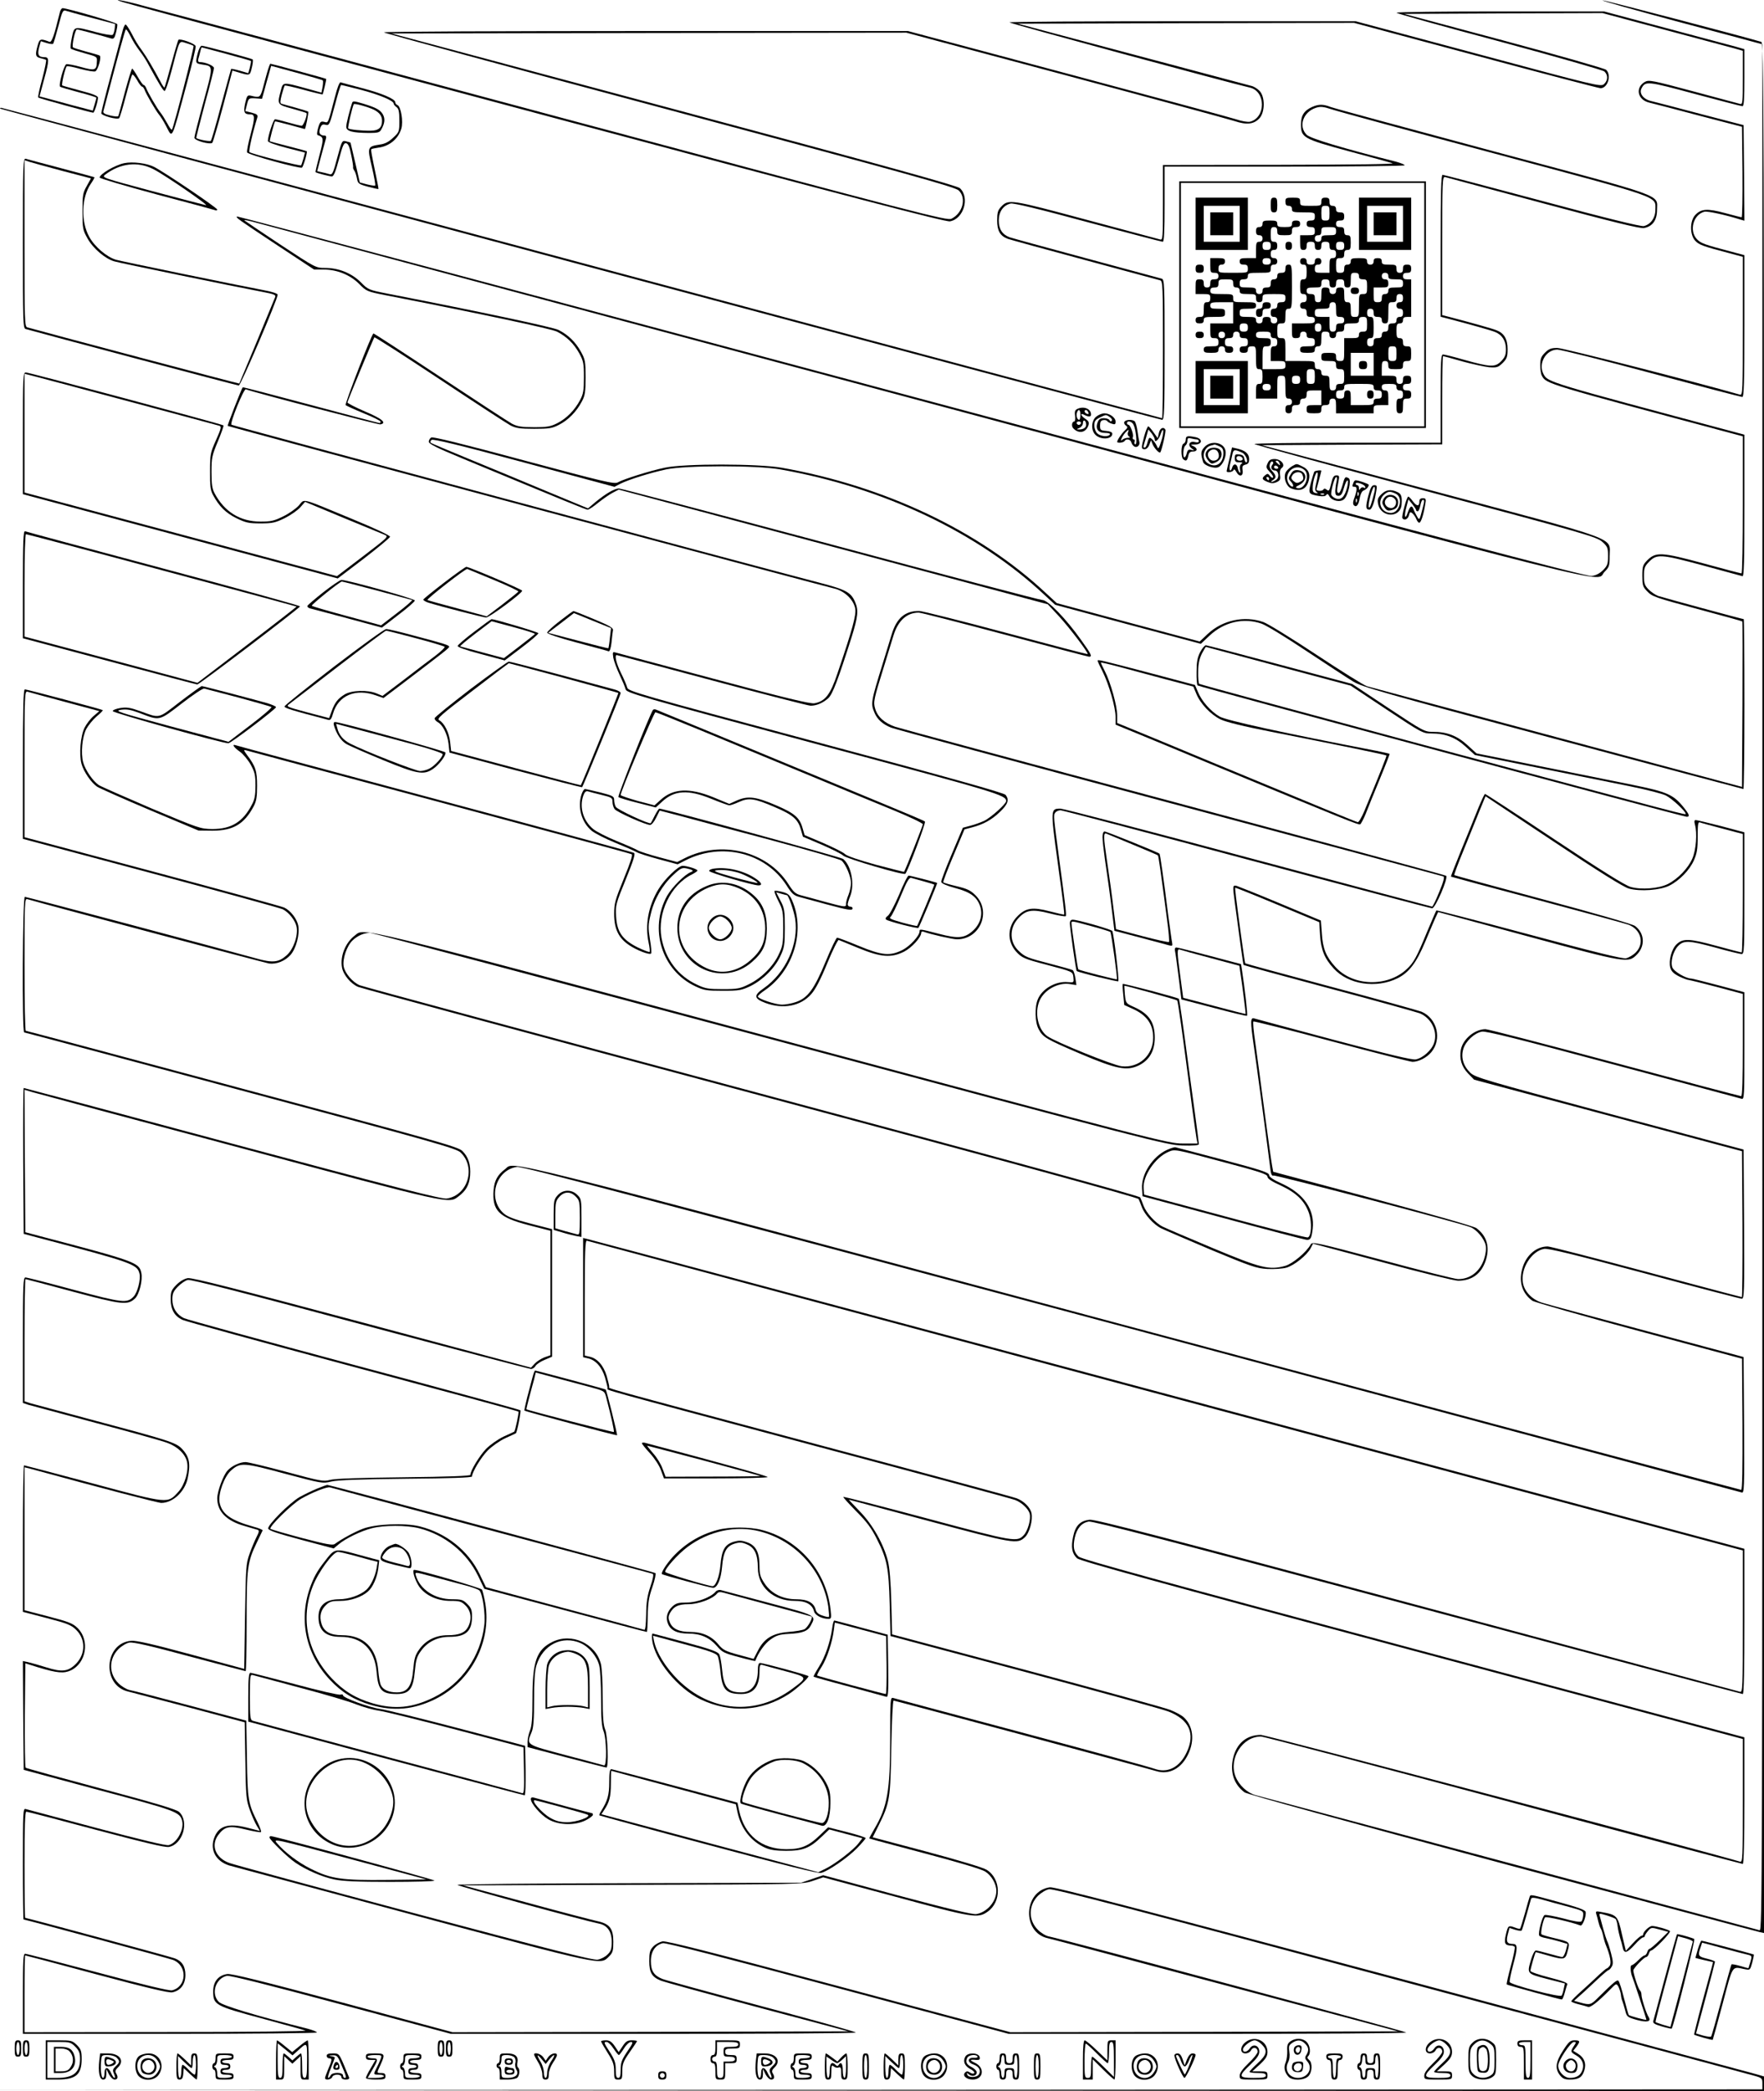 <?xml version="1.0" encoding="UTF-8"?>
<!DOCTYPE svg  PUBLIC '-//W3C//DTD SVG 20010904//EN'  'http://www.w3.org/TR/2001/REC-SVG-20010904/DTD/svg10.dtd'>
<svg width="1080pt" height="1280pt" version="1.0" viewBox="0 0 1080 1280" xmlns="http://www.w3.org/2000/svg">
<g transform="translate(0 1280) scale(.1 -.1)">
<path d="m760 12785c73-21 133-38 2629-706 1828-489 2402-639 2427-634 84 15 123 145 61 203-16 15-463 139-1751 484l-1729 463 1576 3 1576 2 973-260c535-143 1002-270 1036-281 76-25 118-20 153 17 34 37 35 131 1 167-13 14-36 28-50 31-15 4-343 91-729 194l-702 187 1030 3 1029 2 746-200c410-110 753-200 763-200 45 0 69 81 34 113-10 8-292 89-628 179l-609 163 607 3 608 2 377-101c207-55 401-107 430-115l52-15v-165c0-153-1-165-17-160-10 3-139 37-287 77-249 67-271 71-295 58-61-35-46-110 26-127 21-5 157-40 303-79l265-69 3-277c1-152-1-277-5-277-5 0-51 12-103 26-108 29-145 26-181-12-34-37-34-121 0-158 24-25 45-33 209-76l82-22v-425c0-399-1-424-17-419-275 79-1084 286-1118 286-38 0-52-5-76-29s-29-38-29-76c0-25 4-55 10-65 27-50 21-48 1193-361l37-10v-419c0-231-3-420-8-420-4 0-109 27-232 61-258 70-292 71-344 20-28-29-31-37-31-96 0-56 3-67 27-92 35-36 40-38 337-118 135-36 246-67 248-69 2-1 2-230 1-508l-3-505-1130 303c-621 167-1146 307-1165 313-20 6-159 93-310 193s-297 190-325 200c-116 41-250 12-340-72l-50-47-437 117-438 118-65 60c-409 383-988 657-1620 769-147 25-594 26-715 0-91-19-250-69-288-90-20-12-90 5-575 135-371 100-557 146-567 140-8-5-15-17-15-26 0-13 50-38 200-100 658-273 762-316 773-316 7 0 36 19 65 43 29 23 69 51 89 61l36 19 1314-351 1313-351 68-73c66-72 183-226 176-232-2-2-227 57-499 130s-512 133-532 134c-87 1-139-44-169-144-12-39-36-118-54-176-74-239-75-247-51-303 17-41 51-71 101-91 22-9 789-216 1705-461s1670-448 1677-450c8-3 1-32-25-94-20-50-40-91-44-91-3 0-510 135-1126 300-615 165-1133 300-1149 300-62 0-62-2-18-325 33-240 43-320 40-323-1-2-41 7-87 19-106 28-148 22-199-30-61-61-65-151-9-215 35-39 51-46 185-81 166-44 162-42 167-78 3-32 3-32-34-29-74 7-157-40-184-105-20-47-18-141 5-183 26-50 46-61 256-151 222-94 283-106 357-71 65 32 98 89 98 170 0 94-35 146-126 187-51 23-51 23-57 76-2 30-4 54-3 55 3 2 319-85 323-90 5-5 29-174 93-666 12-85 23-167 26-182l6-28h-91c-89 0-148 15-2519 651-2603 698-2487 669-2550 622-57-43-91-127-78-196 8-45 54-99 98-118 18-8 1099-300 2402-649 1598-428 2371-640 2377-650 4-8 13-31 20-50 17-45 73-107 118-129 20-10 158-69 306-132 243-101 277-113 343-117 42-2 92 1 118 8 48 14 126 76 149 120l14 27 423-113c233-63 442-114 465-114 84 0 142 42 169 123 27 82 8 151-57 199-14 11-282 87-634 182l-610 163-7 39c-4 21-26 176-48 344s-47 356-56 418-14 115-10 119c3 3 218-51 478-121 260-69 483-126 496-126 37 0 86 25 115 59 67 80 36 207-60 248-19 7-268 77-555 153-287 77-523 141-524 143-2 2-12 72-24 157-34 251-40 303-37 306 1 1 117-45 258-104l256-107 5-80c6-90 27-142 83-203 89-99 261-125 392-60 70 35 115 95 168 221 26 62 54 128 63 148l17 36 550-149c606-164 613-165 667-111 52 53 47 131-12 175-15 11-250 79-564 163-296 79-540 146-542 148-3 2 23 71 57 153 33 82 77 190 97 240l37 90 415-276c280-187 430-280 462-289 70-20 194-10 249 18 63 32 124 96 150 155 18 41 23 69 23 144 0 73 2 92 13 88 7-3 69-20 138-38l125-33v-362c0-200-3-363-7-363s-75 18-158 41c-162 44-201 46-240 9-31-29-50-101-39-143 7-24 21-37 54-54 25-12 52-22 60-22 8-1 86-20 173-43l157-42v-313c0-211-3-313-10-313-6 0-355 92-775 205s-776 205-790 205c-66 0-138-60-151-125-10-57 4-104 44-146l37-38 1640-438 3-446c1-246-1-447-4-447-4 0-267 70-585 155s-589 155-603 155c-67 0-127-49-152-123-29-86-8-161 57-209 13-9 308-93 654-186l630-169 3-401c1-278-1-402-8-402-6 0-1684 448-3728 996-3996 1071-3775 1015-3840 967-45-34-65-69-70-126-10-128 31-169 216-217l132-34v-381-381l-37-13c-20-8-47-25-59-38l-23-25-1033 277c-774 207-1042 275-1068 271-21-3-48-19-70-41-31-32-35-41-35-89 0-62 23-102 71-125 16-8 485-137 1041-286 557-149 1015-273 1017-276 5-4-20-119-26-123-2-1-31-15-65-30-34-16-82-50-107-75-40-42-96-133-96-159 0-7-138-12-407-15-268-3-423-8-452-16-41-11-58-8-268 49-123 33-236 60-249 60-35 0-85-23-111-52-26-28-63-128-63-170 0-80 56-137 163-168 40-12 78-23 85-25 10-4 8-14-7-43-11-21-30-67-43-103-22-61-23-81-28-385l-5-320-325 88c-232 63-337 87-367 84-167-14-181-275-17-311 16-4 183-48 371-97l341-91 4-236c3-218 6-241 27-300 13-36 32-79 43-97l19-32-78 20c-119 30-177 11-204-69-23-71 15-137 93-162 18-5 523-141 1123-302 1183-316 1149-309 1204-255 23 23 26 35 26 90 0 81-23 110-99 126-28 6-224 57-436 115l-385 104 1040 3c1034 3 1040 3 1103 25l62 21 443-119c475-129 504-134 564-91 86 61 82 201-6 256-22 14-169 58-367 111l-331 88 38 76c66 133 71 163 76 479 3 157 9 282 14 282 8 0 1535-410 1609-432 79-24 155 17 196 107 39 83 28 171-28 222-13 13-51 33-84 46-32 13-429 122-880 243l-822 219-5 195c-3 126-11 216-21 255-26 103-93 222-171 302-39 40-69 73-68 73s221-59 490-131c520-139 541-143 588-99 28 26 50 107 40 148-7 34-47 74-90 90-16 7-561 154-1210 327-1387 371-1285 343-1285 356 0 6-7 36-16 67-19 63-57 107-104 117l-30 7v353c0 279 3 353 13 350 9-3 6886-1846 7040-1886l37-10v-435c0-410-1-435-17-430-10 3-900 242-1978 531-1553 417-1969 525-2003 522-59-6-88-36-102-104-14-64-7-103 24-132 17-16 497-148 2049-563l2027-543v-378c0-356-1-378-17-373-158 49-2904 776-2933 776-88 0-150-52-171-144-19-86 6-160 71-208 15-11 640-183 1575-434 853-228 1562-418 1578-421l27-6v5786c0 5501-1 5786-17 5791-109 33-961 256-971 254-8-2 192-58 444-126 253-67 476-127 497-133l37-10v-5775c0-5496-1-5775-17-5770-13 4-2810 754-3086 827-51 14-102 61-123 115-42 111 43 244 156 244 17 0 685-176 1485-390 800-215 1460-390 1465-390 6 0 10 139 10 388v387l-2027 543c-1536 411-2032 547-2049 563-30 28-36 59-24 116 13 58 42 91 85 99 25 4 526-126 2014-525 1089-292 1985-531 1991-531 7 0 10 152 10 445v444l-37 10c-21 6-1608 431-3528 945-1919 514-3502 938-3517 941l-28 7v-365-365l30-7c47-10 85-54 104-117 9-31 16-61 16-67 0-13-102 15 1285-356 649-173 1194-320 1210-327 40-15 82-55 89-84 9-33-11-104-36-131-41-44-56-42-592 102-280 75-510 134-513 132-2-3 34-42 79-88 65-65 93-103 126-169 63-124 73-176 79-400l5-195 822-219c451-121 848-230 880-243 127-50 165-135 112-248-43-94-118-132-199-102-23 9-388 109-812 222-423 113-778 208-787 211-17 5-18-11-18-243 0-325-17-423-96-557-19-32-33-59-32-60 2-2 154-42 338-91 202-53 349-97 371-111 39-24 69-76 69-119 0-65-57-131-123-142-24-3-163 30-485 116l-452 122-68-23-67-23-1052-3c-579-1-1053-6-1053-10 0-7 772-218 866-237 52-10 79-48 79-111 0-44-4-58-26-79-14-14-41-28-60-31-27-5-296 64-1125 285-599 160-1107 298-1130 307-84 30-115 107-68 171 40 53 67 59 168 34 49-12 91-19 94-16s-6 29-20 58c-59 118-62 135-66 388l-4 236-341 91c-188 50-357 94-375 97-18 4-48 22-67 41-60 59-59 149 0 209 19 19 49 37 67 40 24 4 126-19 370-85 185-49 339-90 342-90s6 135 6 301c0 332 4 366 63 488 17 36 33 69 35 73 1 3-23 14-55 22-142 40-195 78-209 150-9 53 29 158 71 195 57 50 76 48 329-20 226-60 230-61 285-48 39 9 177 14 459 17 268 2 402 7 402 14 0 26 55 117 96 159 25 25 73 59 107 75 34 15 63 29 65 30 8 5 33 136 28 141-3 4-462 129-1019 278-556 149-1025 278-1041 286-45 22-71 64-71 114 0 36 6 50 34 79 19 19 46 38 61 41 19 4 352-81 1055-270 565-151 1036-275 1046-275s23 9 28 19c6 10 31 27 56 37l45 19v390 391l-132 34c-101 26-139 41-164 62-101 89-50 267 82 285 31 4 811-202 3759-991 2046-549 3728-999 3738-1002 16-5 17 17 15 412l-3 417-590 158c-324 87-613 165-642 174-61 18-109 67-119 121-16 86 51 195 129 209 25 5 176-32 614-149 319-86 588-156 597-156 15 0 16 40 14 457l-3 456-820 219c-767 206-822 222-853 251-43 42-59 94-43 146 14 47 68 98 114 106 24 5 221-44 802-200 424-113 778-208 788-211 16-5 17 15 17 324v328l-157 42c-87 23-163 42-169 42-32 0-106 43-115 68-13 33 4 97 33 129 35 38 66 37 225-6 82-23 156-41 166-41 16 0 17 27 17 373v372l-142 38c-79 20-149 37-156 37-9 0-10-8-5-27 15-54 7-156-16-209-26-59-87-123-149-155-55-28-164-37-229-18-33 9-182 102-466 291-229 153-421 278-425 278s-23-42-44-93c-20-50-66-164-102-251-36-88-64-161-63-162s241-66 532-143c292-78 542-146 557-152 75-30 97-113 44-168-16-17-44-33-61-37-22-4-189 37-594 146-310 83-565 149-567 147s-28-63-59-136c-61-149-80-184-122-223-119-112-331-106-438 14-56 61-77 113-82 203l-6 80-246 103c-136 57-257 105-269 109-26 6-26 3-12-102 36-268 51-380 54-382 1-2 237-66 524-143 287-76 536-146 555-153 71-30 110-111 87-181-14-44-69-93-112-101-24-4-158 28-503 120-258 69-478 128-487 131-23 7-23-21-3-159 16-108 89-652 101-750 5-45 10-57 21-53 13 5 1141-290 1206-316 38-15 85-71 93-112 4-22 0-53-10-84-26-76-85-122-159-122-18 0-225 52-462 116-400 107-431 114-440 97-26-48-112-120-157-132-97-27-149-14-443 109-148 62-286 121-306 131-45 22-101 84-118 129-7 19-16 42-20 50-6 10-779 222-2377 650-1303 349-2384 641-2402 649-43 18-90 73-98 115-8 46 19 125 54 159 30 29 71 47 107 47 13 0 1114-292 2447-649 2353-631 2426-649 2526-653 68-2 102 1 102 8 0 6-11 93-25 195-14 101-30 220-36 264-39 297-58 427-62 431-7 8-339 95-343 91-2-2-1-32 3-67l6-62 51-23c87-39 126-94 126-177 0-108-87-187-193-175-53 6-410 151-456 185-56 41-78 142-47 215 28 67 114 115 187 103l39-6-6 42c-4 24-11 46-16 49-6 4-67 21-136 39-143 37-156 42-194 78-57 53-60 136-7 197 49 55 85 62 195 34 51-13 96-21 99-17 5 5-1 59-40 348-35 261-36 271-24 286 6 8 21 14 32 14s524-135 1139-300c616-165 1127-300 1136-300 20 0 100 186 86 199-5 4-754 207-1664 451-910 243-1679 451-1709 461-66 23-108 60-123 111-12 41-10 53 57 268 18 58 42 137 54 176 28 94 82 144 156 144 13 0 250-61 528-135 277-74 509-135 515-135 21 0 13 16-48 101-92 130-204 246-238 246-15 0-599 154-1299 342-700 187-1282 341-1294 341-26 0-78-30-142-82l-47-40-253 105c-138 58-353 147-477 198s-229 95-233 99-2 11 5 17c9 8 169-31 566-138l554-149 36 19c53 26 183 67 282 88 121 25 549 25 695 0 632-111 1211-386 1620-769l65-60 446-120 446-119 52 49c90 85 210 113 321 74 28-10 151-85 275-168 124-82 252-166 285-186 53-33 188-71 1221-347 639-171 1165-311 1168-311s6 234 6 520-2 520-4 520c-9 0-494 132-524 142-18 7-45 25-60 41-23 24-27 37-27 82 0 46 4 58 29 84 49 51 71 50 328-19 128-35 239-65 246-67 9-4 12 86 12 431v435l-37 10c-1172 313-1166 311-1193 361-34 64 14 150 85 150 20 0 280-65 578-145s547-145 554-145c10 0 13 89 13 434v434l-82 22c-164 43-185 51-209 76-49 52-22 151 46 168 19 5 133-20 224-49l21-6-2 292-3 293-265 69c-146 39-282 74-303 79-46 11-73 47-57 77 24 46 34 45 327-34 153-41 284-75 291-75 9 0 12 41 12 174v175l-52 15c-29 8-223 60-430 115l-377 101h-635c-350 0-636-3-636-8 0-4 282-83 628-175 345-93 635-176 644-184 24-21 23-56-2-78-19-17-45-11-770 184l-750 201h-1060c-583 0-1060-3-1060-7 0-6 1345-370 1472-399 98-22 99-184 1-209-14-3-51 3-86 15-34 11-500 137-1035 280l-973 260h-1605c-882 0-1604-3-1604-8 0-4 786-218 1748-475 1480-397 1751-472 1772-493 48-47 24-139-45-173-26-13-177 26-2334 604-1268 340-2353 631-2411 646s-156 41-218 58c-109 30-193 43-102 16z"/>
<path d="m366 12723c-34-140-49-184-63-179-54 21-61 19-72-21-17-59-14-72 17-79 15-4 30-8 34-11 3-2-7-53-23-114-17-61-28-113-25-116 4-5 325-93 337-93 7 0 29 70 29 92 0 11-31 23-107 43-60 16-110 30-112 32-6 5 19 112 28 117 4 3 42-4 83-16 42-11 83-18 91-15 17 7 40 89 27 97-6 3-43 14-82 24-40 11-76 22-81 26-9 8 13 110 24 110 8 0 170-43 208-55 17-5 22 0 31 35 6 23 10 46 8 52-4 10-301 96-334 98-7 0-15-12-18-27zm199-33 140-37-3-29c-2-16-7-33-12-37-4-5-51 3-105 17-134 36-130 37-145-34-7-33-10-64-6-68s42-16 84-28c77-21 77-21 75-53-2-52-12-55-98-31-42 12-82 19-89 17-15-6-49-129-38-138 4-3 55-18 115-34 59-15 107-30 107-33 0-2-5-22-11-42l-11-37-122 32c-66 18-140 38-162 44l-42 11 29 108c31 113 31 132 2 132-37 0-45 14-34 58l11 40 35-11c19-6 37-8 40-5 3 2 17 50 32 106 24 94 28 102 47 96 12-4 84-24 161-44z"/>
<path d="m751 12613c-5-21-37-140-70-265-34-125-61-233-61-241 0-15 99-42 110-30 4 5 22 64 40 133s36 128 39 133c4 4 17-11 30-33 12-22 26-40 30-40 5 0 11-8 15-17 9-27 70-131 89-154 9-10 29-42 43-69 42-80 31-101 129 263 31 115 55 216 53 224-3 16-95 49-106 39-2-3-22-69-43-147s-40-143-42-145-14 15-26 39c-40 76-86 153-111 187-29 40-37 53-69 114-14 25-28 46-32 46-5 0-13-17-18-37zm43-25c22-44 36-66 67-108 15-19 39-57 53-85 56-103 84-149 93-152 6-2 24 52 42 119 53 202 45 188 91 174 21-6 41-14 45-17 5-6-120-492-132-512-3-5-16 13-29 38-14 25-32 54-41 65-19 22-80 127-89 153-4 9-10 17-15 17-4 0-20 22-36 50-15 27-31 50-34 50s-23-64-44-142c-21-79-39-146-41-149-2-4-24-2-49 4-34 8-45 15-42 26 95 361 133 501 138 501 4 0 14-15 23-32z"/>
<path d="m1211 12476c-16-63-15-64 27-71 69-11 69-3 8-228-31-113-56-212-56-220 0-18 97-44 110-31 4 5 34 106 66 226l57 216 50-15c40-12 51-12 58-2 9 16 22 80 16 85-6 6-296 84-312 84-7 0-18-20-24-44zm175-6c81-22 148-41 150-43s-1-19-6-39l-10-36-51 15c-28 8-52 13-54 11-1-1-28-100-60-218-31-118-60-218-64-222-5-6-79 8-89 17-2 1 22 95 52 208 31 112 56 212 56 220 0 15-53 37-88 37-8 0-11 7-8 18 3 9 8 29 12 45 3 15 8 27 9 27 2 0 69-18 151-40z"/>
<path d="m1636 12358c-8-29-21-75-28-103-15-52-19-54-71-41-22 5-25 1-36-46-12-55-6-68 31-68 29 0 30-17 3-120-15-55-25-106-22-113 5-14 322-101 336-93 8 6 35 96 29 100-2 2-52 15-113 31-60 15-111 29-113 30-3 3 27 116 32 122 1 1 42-9 91-22 50-14 91-25 91-25 5 0 25 102 21 106-2 3-38 14-78 25-41 11-79 22-86 24-9 3-8 17 2 55 8 29 16 54 18 56 2 3 55-9 117-26s114-29 115-28c4 6 24 92 22 95-3 3-335 93-342 93-2 0-11-24-19-52zm340-50c3-3 2-21-1-40l-7-35-101 28c-135 37-134 37-147-13-24-88-24-88 68-113 46-13 86-25 88-27 8-9-18-78-29-78-7 0-44 9-82 20s-75 20-81 20c-10 0-44-103-44-133 0-8 42-23 114-42l113-29-9-35c-6-20-12-39-14-43-5-7-305 70-317 81-6 6 21 125 48 210 5 17 0 22-33 31l-40 10 10 40c10 39 11 40 51 38l41-3 14 50c7 28 20 73 28 101l14 51 155-42c85-23 158-44 161-47z"/>
<path d="m2051 12208c-45-172-40-160-66-154-21 5-26 1-37-36-7-25-9-43-3-45 38-13 38-18 11-123-15-56-26-103-24-104 8-6 87-26 100-26 11 0 23 30 43 104 23 86 30 103 45 99 12-3 21-24 30-71 8-37 13-71 12-76-2-4 2-13 7-20 5-6 12-27 16-47 6-33 10-36 68-52 34-9 62-15 64-14 1 2-5 34-13 72-31 148-34 168-30 172 2 2 21 6 41 9 68 8 123 53 142 116 13 43-2 137-24 145-7 3-13 10-13 17 0 20-82 55-205 87-65 17-124 33-130 35-6 3-21-35-34-88zm159 42c113-30 200-66 200-84 0-5 8-15 18-22 13-10 17-27 17-82 0-68-1-71-38-105-26-25-50-38-82-42-76-12-77-15-48-138 14-59 23-110 20-113-2-2-24 1-49 7l-45 12-28 121c-16 67-29 122-29 123-1 1-13 4-27 8-25 6-26 4-54-100-26-98-30-106-49-101-12 4-33 9-47 12l-27 6 24 92c14 50 27 99 30 109s0 17-8 17c-29 0-39 16-28 44 8 23 15 27 34 22 22-5 24 0 56 119 18 69 35 125 39 125 3 0 58-14 121-30z"/>
<path d="m2155 12168c-17-53-35-125-35-144 0-27 36-37 138-38 53 0 66 3 75 19 23 39 26 68 11 95-17 28-41 41-119 65-61 18-65 18-70 3zm135-40c34-18 49-38 49-68 0-41-21-60-70-60-54-1-129 7-137 14-4 5 24 129 34 148 4 7 86-16 124-34z"/>
<path d="m8035 12146c-50-22-70-52-70-107 0-81 13-89 290-164 132-35 254-69 270-74 19-6-229-9-687-10l-718-1v-231c0-215-1-230-17-225-10 3-213 57-452 121-465 125-477 127-522 79-20-21-24-36-24-84 0-63 18-94 65-112 14-5 225-63 470-129s453-122 463-125c16-5 17-34 17-425 0-230-2-419-5-419s-1601 428-3551 950c-1950 523-3550 950-3556 950s-9-2-7-5c7-6 7096-1905 7114-1905 13 0 15 52 15 429 0 400-1 430-17 435-10 3-218 59-463 125s-456 124-470 129c-44 17-65 50-65 102 0 54 27 93 72 104 16 5 181-35 472-114 247-66 453-120 460-120 8 0 11 65 11 230v230h735c404 0 735 4 735 8 0 5-24 14-52 22-325 82-525 142-548 165-52 52-22 139 56 165 28 9 45 8 96-9 35-12 484-134 998-271 1038-278 985-259 985-344 0-50-29-90-71-100-16-4-233 49-623 154-329 88-603 160-609 160-9 0-12-112-12-435v-434l43-11c134-35 266-72 290-82 43-17 67-54 67-105 0-36-6-50-30-75-37-37-64-36-228 10-62 18-119 32-127 32-13 0-15-38-15-270v-270h-570c-313 0-570-4-570-8s471-133 1047-287c982-262 1050-282 1083-312 32-29 35-36 35-87 0-49-4-59-31-87-21-20-44-32-70-35-30-4-947 238-4163 1100-2269 608-4127 1103-4130 1101-7-8-1-12 243-174l229-151h58c82 0 162-32 218-88 44-45 49-47 161-69 590-115 1017-206 1050-223 59-30 103-73 136-132 26-48 29-62 29-148 0-80-4-102-23-138-33-63-84-114-139-142-41-21-62-25-143-25-77 0-102 4-135 21-22 12-221 142-443 289s-405 266-406 264c-17-19-176-432-170-439 5-4 55-27 111-50 57-23 103-46 103-51s-3-9-6-9c-4 0-193 50-421 111s-415 110-417 108c-8-10-95-233-92-236 5-5 3644-980 3711-995 64-14 120-67 131-123 7-40-16-124-109-398-43-129-75-170-140-182-25-5-175 31-618 150-321 86-592 158-602 161-16 5-17 1-12-33 4-21 21-67 38-103s34-76 37-89c5-22 66-40 1155-332 1132-303 1175-316 1175-353 0-17-93-101-135-121-22-10-60-24-85-30l-45-12-67-159c-37-87-67-165-65-173 1-9 33-23 85-37 95-25 136-56 154-116 15-52-2-107-47-147-51-45-90-48-208-17-116 30-117 30-117 15 0-27-59-91-104-114-77-39-126-34-269 25-67 28-126 50-132 50-5 0-37-66-70-146-70-169-109-223-182-248-26-9-64-16-84-16-42 0-149 36-149 50 0 5 20 23 44 39 174 120 248 363 166 548-15 35-25 44-60 53-23 6-45 9-48 6s8-32 24-63c27-53 29-67 29-163 0-93-3-112-27-162-34-74-107-146-183-183-54-27-70-30-160-30-88 0-107 3-157 27-117 54-194 156-218 287-27 151 56 325 188 389 17 9 32 19 32 23 0 9-65 29-91 29s-111-82-148-144c-62-103-83-219-60-326 6-28 9-54 6-57s-36 10-74 28c-93 47-126 94-131 190-4 67-2 76 59 225 47 116 60 157 51 163-7 4-556 153-1220 331s-1213 325-1219 328c-26 9-11-14 25-39 20-14 50-50 67-80 25-46 29-64 29-129 0-57-5-85-22-116-55-106-126-149-242-149-73 1-82 4-372 126-163 70-309 134-323 143-36 24-83 92-96 140-15 56-6 153 19 203 12 22 40 57 63 77 24 20 41 37 38 39-6 5-464 127-477 127-9 0-12-117-12-457v-458l783-209c430-115 794-215 808-222 38-19 77-69 85-108 10-54-20-138-61-174-50-44-85-48-190-18-212 59-1403 376-1413 376-14 0-18-830-4-830 4 0 600-159 1325-354 1187-318 1321-356 1347-381 96-92 44-264-86-282-31-4-309 67-1312 336-700 188-1274 341-1277 341s-4-201-3-447l3-446 90-24c573-151 605-162 619-219 9-34-12-116-36-141-40-42-67-39-365 41-155 42-288 76-297 76-14 0-16-40-16-384v-384l32-11c18-5 204-55 413-111 209-55 406-110 438-122 64-23 111-68 122-117 11-53-13-139-52-182-68-75-57-76-525 50-228 61-418 111-421 111-4 0-7-202-7-448v-449l146-38c127-33 151-43 180-72 59-58 58-148-1-208-48-48-85-52-181-22-44 14-94 28-112 32l-32 7 2-333 3-333 460-124c477-127 496-134 510-189 13-53-32-135-82-148-17-4-167 32-442 105-229 61-424 113-434 116-16 5-17-16-17-335 0-188 2-341 4-341 10 0 894-239 916-248 89-35 84-164-7-186-15-4-175 34-454 109-237 63-437 115-445 115-12 0-14-40-14-245v-245h900c495 0 900 4 900 8 0 5-24 14-52 22-330 83-525 143-548 165-50 50-21 144 49 160 17 4 256-56 699-175l672-180h1240c682 0 1240 3 1240 8 0 4-260 77-577 161-318 85-592 160-608 167-52 21-70 50-70 109 0 60 27 99 74 110 17 3 386-91 1071-275l1045-280h1217c670 0 1218 3 1218 8 0 6-2105 572-2188 588-18 3-48 21-67 40-60 59-59 149 0 209 20 19 49 37 68 40 26 5 515-122 2148-560 1163-311 2138-573 2167-581 50-14 52-16 52-49v-35l-5397-3-5398-2 5403-3 5402-2v45 44l-52 15c-29 8-1005 270-2168 582-1605 429-2124 565-2152 561-163-22-173-278-12-312 16-3 505-133 1086-288l1057-282-1187-3-1187-2-1049 281c-784 210-1056 279-1080 275-18-4-44-18-57-32-20-21-24-36-24-89 0-70 16-97 70-119 16-7 282-80 589-162l560-149-1212-3-1212-2-672 181c-493 132-682 179-707 175-55-8-86-47-86-106 0-83 12-89 295-165 135-37 256-70 270-75s-350-9-847-9l-873-1v235c0 129 2 235 4 235 3 0 199-52 437-116 314-84 441-114 464-110 50 10 80 49 80 106 0 52-20 85-65 102-22 9-906 248-916 248-2 0-4 146-4 325 0 236 3 325 11 325 7 0 198-50 426-111 305-81 423-109 447-105 85 16 126 155 63 214-17 16-142 53-477 143-250 67-458 124-463 128-4 4-6 149-5 323l3 316 80-25c116-35 156-38 199-18 94 45 117 183 42 258-29 29-53 39-180 72l-146 38v438 437l33-8c431-118 785-210 804-210 71 0 144 68 162 150 19 89 11 133-36 182-35 37-86 53-518 168-209 56-395 106-412 111l-33 11v374c0 206 3 374 6 374s132-34 287-76c303-81 338-85 383-43 27 25 49 114 39 158-13 62-37 71-620 224l-90 24-3 436-2 436 47-14c27-8 597-161 1268-340 1309-351 1281-345 1343-298 45 34 65 69 70 126 5 68-10 115-48 152-26 25-160 63-1347 381-725 195-1321 354-1325 354-5 0-8 183-8 406 0 381 1 405 17 400 97-29 1456-390 1480-394 46-6 98 15 132 53 34 39 57 125 47 179-8 41-46 91-85 110-14 7-378 107-808 222l-783 209v448c0 422 1 448 18 443 9-3 112-31 228-62l212-57-35-30c-19-16-44-49-55-71-25-49-35-163-19-222 13-48 60-116 96-140 14-9 160-74 323-143l297-125 85-1c127 0 195 40 253 149 17 33 21 58 21 126 0 90-9 119-62 189-21 29-22 32-6 28 11-3 543-146 1184-317 641-172 1170-315 1177-319 8-4-7-50-48-150-53-130-59-151-59-216 0-91 27-147 91-190 47-32 125-62 135-52 4 3 1 42-7 87-11 71-11 89 5 154 21 91 70 176 137 239 46 43 55 47 83 41 37-8 46-15 27-22-37-13-117-93-147-146-112-203-32-458 174-554 51-24 68-27 167-27 101 0 115 3 170 29 76 38 149 110 183 184 24 51 27 68 27 172 0 105-2 120-27 167l-26 51 31-9c18-5 33-9 35-9 9 0 42-94 50-143 24-154-57-333-194-428-61-42-58-62 11-88 109-41 218-20 282 54 26 29 58 91 98 189 33 80 65 144 70 142 6-2 60-25 122-50 136-56 200-61 279-21 46 24 104 87 104 115 0 7 7 10 16 6 40-15 176-46 203-46 142 0 213 171 113 270-30 30-52 40-115 55-43 10-80 21-82 24-2 4 26 78 63 165l67 159 45 12c70 18 121 46 172 95 49 47 58 73 35 104-9 12-332 103-1162 325-1090 292-1150 310-1155 332-3 13-20 53-38 89-29 59-41 110-26 110 3 0 265-70 583-155s590-155 604-155c37 0 78 18 109 47 26 25 59 112 142 373 39 126 43 164 22 213-25 60-55 77-208 117-501 131-3604 964-3611 970-11 9 75 221 88 217 48-19 811-217 823-215 43 8 12 35-93 79-60 26-109 51-108 56 3 14 160 393 165 398 3 3 182-112 399-256s412-271 434-283c33-17 58-21 145-21 92 0 111 3 153 25 55 28 106 79 139 142 20 37 23 58 23 148 0 98-2 109-29 158-33 59-77 102-136 132-33 17-460 108-1050 223-112 22-117 24-161 69-56 56-136 88-218 88-58 0-58 0-272 141-118 78-218 146-223 150-5 5 31-2 80-16 49-13 1896-508 4104-1100 4400-1180 4080-1100 4143-1036 29 29 32 37 32 97 0 119 86 87-1100 404l-1030 275 553 3 552 2v270c0 149 2 270 5 270 2 0 55-14 117-32 62-17 137-33 165-36 48-3 55-1 83 26 26 26 30 38 30 85 0 61-21 97-67 115-24 10-156 47-290 82l-43 11v425c0 400 1 425 18 420 9-3 280-75 601-161 427-115 593-155 616-151 53 10 80 48 80 112 0 96 68 72-1005 359-525 141-972 262-993 270-46 18-73 18-112 1z"/>
<path d="m140 11312c0-487 1-521 17-526 86-25 1295-346 1305-346 12 0 239 530 238 556 0 7-37 19-82 27-179 34-875 177-908 187-55 16-130 79-163 139-53 94-49 241 9 326 14 20 24 38 22 40-2 1-93 26-203 55s-208 55-217 58c-17 4-18-25-18-516zm241 442 176-46-26-47c-24-42-26-56-26-156 0-105 2-113 31-165 34-61 108-124 164-140 33-10 729-153 908-187 68-13 82-18 77-31-12-31-218-527-220-530-2-2-1212 319-1298 344-16 5-17 38-17 514v509l28-9c15-5 106-30 203-56z"/>
<path d="m760 11801c-57-12-150-67-150-88 0-5 155-51 345-102 190-50 352-94 360-97 8-4 15-2 15 3 0 11-323 229-386 261-45 23-133 34-184 23zm180-37c72-37 348-227 320-220-14 3-163 42-332 87-298 80-306 82-285 99 92 71 200 84 297 34z"/>
<path d="m7220 10935v-755h755 755v755 755h-755-755v-755zm1500 0v-745h-745-745v745 745h745 745v-745z"/>
<path d="m7320 11430v-160h160 160v160 160h-160-160v-160zm270 0v-110h-110-110v110 110h110 110v-110z"/>
<path d="m7410 11430v-70h70 70v70 70h-70-70v-70z"/>
<path d="m7780 11545c0-38 3-45 20-45s20 7 20 45-3 45-20 45-20-7-20-45z"/>
<path d="m7870 11565c0-18 5-25 20-25 13 0 20-7 20-20 0-18 7-20 70-20 68 0 70-1 70-25 0-20-5-25-25-25-18 0-25-5-25-20s7-20 25-20c20 0 25-5 25-25 0-23-4-25-45-25h-45v-45c0-38 3-45 20-45 15 0 20 7 20 25 0 20 5 25 25 25s25-5 25-25c0-18 5-25 20-25s20 7 20 25c0 20 5 25 25 25s25-5 25-25c0-18 5-25 20-25s20-7 20-25-5-25-20-25c-17 0-20-7-20-45v-45h-45c-41 0-45 2-45 25 0 18 5 25 20 25 13 0 20 7 20 20s-7 20-20 20-20-7-20-20c0-15-7-20-25-20s-25 5-25 20c0 13-7 20-20 20s-20-7-20-20 7-20 20-20c17 0 20-7 20-45s-3-45-20-45-20-7-20-45 3-45 20-45c15 0 20-7 20-25s-5-25-20-25c-13 0-20-7-20-20s7-20 20-20c15 0 20-7 20-25 0-20 5-25 25-25 18 0 25-5 25-20 0-18-7-20-70-20h-70v-45c0-41 2-45 25-45 18 0 25 5 25 20 0 13 7 20 20 20s20-7 20-20c0-15 7-20 25-20 20 0 25-5 25-25 0-23-4-25-45-25-38 0-45-3-45-20s7-20 45-20 45 3 45 20c0 13 7 20 20 20 17 0 20 7 20 45 0 41 2 45 25 45 18 0 25-5 25-20 0-13 7-20 20-20s20 7 20 20c0 15 7 20 25 20 20 0 25 5 25 25 0 23 4 25 45 25 38 0 45 3 45 20 0 15 7 20 25 20 23 0 25-4 25-45s-2-45-25-45c-18 0-25-5-25-20 0-17-7-20-45-20h-45v-70c0-68-1-70-25-70-20 0-25 5-25 25 0 23-4 25-45 25s-45-2-45-25 4-25 45-25 45-2 45-25c0-20 5-25 25-25 23 0 25-4 25-45s-2-45-25-45c-18 0-25-5-25-20 0-13-7-20-20-20-17 0-20 7-20 45 0 41-2 45-25 45-18 0-25 5-25 20 0 13-7 20-20 20-15 0-20 7-20 25 0 25-1 25-90 25h-90v70c0 68-1 70-25 70-23 0-25 4-25 45s2 45 25 45 25 4 25 45c0 38 3 45 20 45 19 0 20 7 20 135s-1 135-20 135c-15 0-20-7-20-25 0-20-5-25-25-25-18 0-25-5-25-20 0-13-7-20-20-20-15 0-20-7-20-25 0-20-5-25-25-25-18 0-25-5-25-20 0-13-7-20-20-20s-20 7-20 20c0 17-7 20-50 20-47 0-50 2-50 25 0 20 5 25 25 25 18 0 25 5 25 20 0 18 7 20 70 20 68 0 70 1 70 25 0 18 5 25 20 25 13 0 20 7 20 20s-7 20-20 20c-15 0-20 7-20 25s5 25 20 25 20 7 20 25-5 25-20 25c-17 0-20 7-20 45s3 45 20 45c15 0 20-7 20-25 0-23 4-25 45-25s45 2 45 25c0 20 5 25 25 25 18 0 25 5 25 20s-7 20-25 20-25-5-25-20c0-17-7-20-45-20s-45 3-45 20-7 20-45 20-45-3-45-20c0-13-7-20-20-20-15 0-20-7-20-25s5-25 20-25c13 0 20-7 20-20s-7-20-20-20c-17 0-20-7-20-50v-50h-50c-43 0-50-3-50-20 0-15 7-20 25-20 20 0 25-5 25-25 0-25-1-25-90-25s-90 0-90 25c0 18 5 25 20 25 13 0 20 7 20 20 0 17-7 20-45 20h-45v-45c0-41 2-45 25-45 18 0 25-5 25-20s-7-20-25-20c-20 0-25-5-25-25 0-18-5-25-20-25s-20 7-20 25c0 20-5 25-25 25-23 0-25-4-25-45v-45h45c41 0 45-2 45-25 0-18-5-25-20-25-17 0-20-7-20-45 0-41-2-45-25-45-18 0-25-5-25-20s7-20 25-20 25 5 25 20c0 18 7 20 65 20 63 0 65 1 65 25 0 23-4 25-45 25-38 0-45 3-45 20 0 18 7 20 70 20h70v-65-65h-70-70v-45c0-41 2-45 25-45 20 0 25-5 25-25 0-23-4-25-45-25-38 0-45-3-45-20s7-20 45-20 45 3 45 20c0 13 7 20 20 20s20-7 20-20c0-15 7-20 25-20s25 5 25 20-7 20-25 20c-20 0-25 5-25 25s5 25 25 25c18 0 25 5 25 20 0 13 7 20 20 20s20-7 20-20c0-15 7-20 25-20 20 0 25-5 25-25s-5-25-25-25c-18 0-25-5-25-20s7-20 25-20 25 5 25 20 7 20 25 20c24 0 25-2 25-70 0-63 2-70 20-70 17 0 20-7 20-45s-3-45-20-45-20-7-20-45v-45h65 65v70c0 68 1 70 25 70s25-2 25-70c0-63 2-70 20-70 13 0 20-7 20-20s-7-20-20-20c-15 0-20-7-20-25s5-25 20-25 20 7 20 25c0 20 5 25 25 25 18 0 25 5 25 20 0 13 7 20 20 20 15 0 20 7 20 25 0 23 4 25 45 25h45v-45-45h-45c-41 0-45-2-45-25s4-25 45-25 45 2 45 25c0 20 5 25 25 25 18 0 25 5 25 20 0 13 7 20 20 20 17 0 20-7 20-45v-45h115 115v25c0 23 4 25 45 25h45v45c0 38-3 45-20 45-13 0-20 7-20 20 0 17 7 20 45 20s45-3 45-20c0-13 7-20 20-20 15 0 20-7 20-25s-5-25-20-25c-17 0-20-7-20-45s3-45 20-45 20 7 20 45c0 41 2 45 25 45 20 0 25 5 25 25s-5 25-25 25c-18 0-25 5-25 20s7 20 25 20c20 0 25 5 25 25s-5 25-25 25-25-5-25-25c0-18-5-25-20-25s-20 7-20 25c0 23-4 25-45 25h-45v45c0 38 3 45 20 45 15 0 20-7 20-25 0-23 4-25 45-25s45 2 45 25c0 20 5 25 25 25 23 0 25 4 25 45s-2 45-25 45c-20 0-25 5-25 25 0 18-5 25-20 25-17 0-20 7-20 45s3 45 20 45c13 0 20 7 20 20 0 15 7 20 25 20h25v115 115h-25c-18 0-25 5-25 20s7 20 25 20c20 0 25 5 25 25s-5 25-25 25-25-5-25-25c0-18-5-25-20-25s-20 7-20 25c0 23-4 25-45 25-38 0-45 3-45 20 0 15-7 20-25 20s-25-5-25-20c0-13-7-20-20-20s-20 7-20 20c0 17-7 20-50 20s-50-3-50-20c0-13-7-20-20-20-15 0-20-7-20-25 0-20-5-25-25-25-23 0-25 4-25 45s2 45 25 45c20 0 25 5 25 25 0 18 5 25 20 25 17 0 20 7 20 45s-3 45-20 45c-15 0-20 7-20 25 0 20-5 25-25 25-18 0-25 5-25 20s7 20 25 20c20 0 25 5 25 25s-5 25-25 25c-18 0-25 5-25 20 0 13-7 20-20 20-15 0-20 7-20 25 0 20-5 25-25 25s-25-5-25-25c0-24-2-25-65-25s-65 1-65 25c0 23-4 25-45 25s-45-2-45-25zm270-70c0-41-2-45-25-45s-25 4-25 45 2 45 25 45 25-4 25-45zm40-110c0-23-4-25-45-25-38 0-45-3-45-20 0-13-7-20-20-20s-20 7-20 20 7 20 20 20c15 0 20 7 20 25 0 23 4 25 45 25s45-2 45-25zm-400-90c0-20-5-25-25-25s-25 5-25 25 5 25 25 25 25-5 25-25zm450 0c0-20-5-25-25-25s-25 5-25 25 5 25 25 25 25-5 25-25zm-450-95c0-15-7-20-25-20s-25 5-25 20 7 20 25 20 25-5 25-20zm540-90c0-15 7-20 25-20 23 0 25-4 25-45s-2-45-25-45c-24 0-25-2-25-70s-1-70-25-70c-23 0-25 4-25 45 0 38-3 45-20 45s-20 7-20 45c0 41-2 45-25 45-18 0-25-5-25-20 0-13-7-20-20-20s-20 7-20 20c0 15-7 20-25 20-23 0-25-4-25-45 0-38-3-45-20-45-15 0-20 7-20 25 0 20-5 25-25 25-18 0-25 5-25 20 0 17 7 20 45 20 41 0 45 2 45 25 0 20 5 25 25 25s25-5 25-25c0-18 5-25 20-25s20 7 20 25c0 20 5 25 25 25s25-5 25-25c0-18 5-25 20-25 17 0 20 7 20 45 0 41 2 45 25 45 18 0 25-5 25-20zm180 0c0-17 7-20 45-20 41 0 45-2 45-25s-4-25-45-25c-38 0-45-3-45-20 0-13-7-20-20-20-15 0-20-7-20-25 0-20-5-25-25-25-23 0-25 4-25 45v45h45c41 0 45 2 45 25 0 18-5 25-20 25-13 0-20 7-20 20s7 20 20 20 20-7 20-20zm-950-45c0-18 5-25 20-25 13 0 20-7 20-20 0-17 7-20 50-20 47 0 50-2 50-25 0-18 5-25 20-25s20 7 20 25c0 24 2 25 70 25s70-1 70-25c0-20-5-25-25-25-18 0-25-5-25-20 0-13-7-20-20-20-15 0-20-7-20-25s5-25 20-25c13 0 20-7 20-20s-7-20-20-20-20 7-20 20c0 15-7 20-25 20s-25-5-25-20c0-13-7-20-20-20s-20 7-20 20c0 17-7 20-50 20-47 0-50 2-50 25s3 25 50 25c43 0 50 3 50 20 0 18-7 20-70 20-68 0-70 1-70 25s-2 25-70 25c-63 0-70 2-70 20 0 15 7 20 25 20 20 0 25 5 25 25 0 23 4 25 45 25s45-2 45-25zm1040-90c0-18-5-25-20-25-13 0-20-7-20-20s7-20 20-20c15 0 20-7 20-25s-5-25-20-25c-13 0-20-7-20-20 0-15-7-20-25-20-20 0-25-5-25-25 0-18-5-25-20-25-13 0-20-7-20-20 0-15-7-20-25-20-20 0-25-5-25-25 0-18-5-25-20-25s-20 7-20 25 5 25 20 25c18 0 20 7 20 65s-2 65-20 65c-15 0-20 7-20 25s5 25 20 25 20-7 20-25c0-20 5-25 25-25 18 0 25-5 25-20 0-13 7-20 20-20 18 0 20 7 20 65 0 63 1 65 25 65 20 0 25 5 25 25 0 18 5 25 20 25s20-7 20-25zm-410-70c0-41 2-45 25-45 18 0 25-5 25-20s-7-20-25-20c-20 0-25-5-25-25 0-18-5-25-20-25-17 0-20 7-20 45v45h-45c-41 0-45 2-45 25s4 25 45 25c38 0 45 3 45 20 0 13 7 20 20 20 17 0 20-7 20-45zm-540-110c0-20-5-25-25-25s-25 5-25 25 5 25 25 25 25-5 25-25zm450 0c0-18-5-25-20-25s-20 7-20 25 5 25 20 25 20-7 20-25zm-590-45c0-13-7-20-20-20s-20 7-20 20 7 20 20 20 20-7 20-20zm280 0c0-13 7-20 20-20 15 0 20-7 20-25s-5-25-20-25c-17 0-20-7-20-45v-45h45c41 0 45-2 45-25 0-24-2-25-70-25h-70v70c0 68 1 70 25 70 20 0 25 5 25 25 0 23-4 25-45 25-38 0-45 3-45 20s7 20 45 20 45-3 45-20zm770-115c0-41-2-45-25-45s-25 4-25 45 2 45 25 45 25-4 25-45zm-140-65v-70h-70-70v70 70h70 70v-70zm-360-75c0-41-2-45-25-45s-25 4-25 45 2 45 25 45 25-4 25-45zm-90-20c0-20-5-25-25-25s-25 5-25 25 5 25 25 25 25-5 25-25zm-180-45c0-15-7-20-25-20s-25 5-25 20 7 20 25 20 25-5 25-20zm630 0c0-15 7-20 25-20 20 0 25-5 25-25s-5-25-25-25c-18 0-25-5-25-20 0-18-7-20-70-20h-70v45c0 38-3 45-20 45-15 0-20-7-20-25 0-20-5-25-25-25s-25 5-25 25 5 25 25 25c18 0 25 5 25 20 0 19 7 20 90 20s90-1 90-20z"/>
<path d="m8270 11020c0-15 7-20 25-20s25 5 25 20-7 20-25 20-25-5-25-20z"/>
<path d="m7730 10930c0-13-7-20-20-20-15 0-20-7-20-25s5-25 20-25 20 7 20 25c0 20 5 25 25 25 18 0 25 5 25 20s-7 20-25 20-25-5-25-20z"/>
<path d="m8320 10565c0-20 5-25 25-25s25 5 25 25-5 25-25 25-25-5-25-25z"/>
<path d="m8370 10385c0-18 5-25 20-25s20 7 20 25-5 25-20 25-20-7-20-25z"/>
<path d="m8320 11430v-160h160 160v160 160h-160-160v-160zm270 0v-110h-110-110v110 110h110 110v-110z"/>
<path d="m8410 11430v-70h70 70v70 70h-70-70v-70z"/>
<path d="m7870 11295c0-18 5-25 20-25s20 7 20 25-5 25-20 25-20-7-20-25z"/>
<path d="m7320 11155c0-20 5-25 25-25s25 5 25 25-5 25-25 25-25-5-25-25z"/>
<path d="m7320 10750c0-15 7-20 25-20s25 5 25 20-7 20-25 20-25-5-25-20z"/>
<path d="m7320 10430v-160h160 160v160 160h-160-160v-160zm270 0v-110h-110-110v110 110h110 110v-110z"/>
<path d="m7410 10430v-70h70 70v70 70h-70-70v-70z"/>
<path d="m140 10148v-373l1928-516 159 121c87 67 159 127 161 134s-86 49-234 110c-321 133-287 124-324 82-18-20-61-50-96-67-56-28-76-32-139-32-124 0-220 59-281 173-15 27-19 56-19 130 0 88 3 102 39 188 21 51 37 95 34 98-8 7-1189 324-1210 324-17 0-18-24-18-372zm625 201c308-83 568-152 577-155 15-4 13-15-19-87-35-78-37-88-37-192-1-90 3-117 18-145 38-70 77-109 143-142 58-28 75-32 148-32s90 4 148 32c36 18 79 48 95 66l30 34 228-95c126-52 242-100 257-106 28-12 27-12-131-133l-159-121-956 256-957 256v364 363l28-7c15-3 279-74 587-156z"/>
<path d="m6601 10299c-19-8-23-15-19-44 2-19 0-35-4-35-16 0-20-30-6-43 34-35 78-25 92 20 5 17 1 26-19 39-29 19-34 40-6 24 26-13 41-13 41 3-1 33-40 51-79 36zm14-39c0-16-4-30-8-30-12 0-20 28-13 45 9 25 21 17 21-15zm48 16c4-10 1-13-9-9-15 6-19 23-5 23 5 0 11-7 14-14zm-13-76c0-19-19-30-48-29-12 0-10 3 6 9 13 6 22 18 22 30s5 18 10 15c6-3 10-14 10-25zm-32 9c-2-6-8-10-13-10s-11 4-13 10 4 11 13 11 15-5 13-11z"/>
<path d="m6711 10249c-29-24-33-80-6-109 31-34 105-31 105 5 0 9-13 15-37 17-35 3-38 6-38 33 0 21 5 31 19 33 10 2 21 0 25-6 3-5 16-12 29-16 18-6 22-4 22 13 0 25-36 51-70 51-14-1-36-10-49-21zm85-3c11-8 15-18 10-23-5-4-11-2-13 5-3 6-18 12-34 12-22 0-32-6-39-26-15-39 3-64 46-64 21 0 33-4 29-10-10-16-57-12-77 7-10 9-18 30-18 48 0 27 6 35 33 49 39 19 39 19 63 2z"/>
<path d="m6884 10218c-4-6 0-16 8-22 14-10 14-14-6-32-20-19-46-58-46-69 0-9 39-5 45 5 10 17 37 11 42-9 3-11 12-22 21-26 17-6 34 13 27 32-2 7-7 36-11 65s-12 56-18 60c-17 12-54 9-62-4zm55-16c16-30 25-122 13-122-6 0-9 7-6 15 4 8 1 15-5 15s-8 7-5 15c6 16-16 75-28 75-5 0-8 5-8 10 0 17 29 11 39-8zm-33-49c-4-9-1-20 6-25 9-5 7-8-7-8-12 0-27-6-34-12-18-19-2 20 18 43 21 22 25 23 17 2z"/>
<path d="m7006 10132c-20-74-20-82 2-82 11 0 23 11 29 28l10 27 10-25c11-25 40-57 47-49 9 12 36 131 31 139-12 20-34 9-40-21l-7-31-26 36c-14 20-28 36-32 36s-15-26-24-58zm64-22c0-23 24-3 35 30 19 57 24 19 5-40-14-45-19-51-25-35-10 24-35 55-46 55-4 0-10-13-14-30-4-16-11-30-16-30-11 0-12-3 7 59l15 52 20-24c10-14 19-30 19-37z"/>
<path d="m7260 10110c0-11-6-23-14-26-16-6-17-85-1-96 17-13 23-9 30 20 4 21 12 28 27 28 29-1 33 19 6 32-22 10-21 11 10 11 45 1 46 36 1 45-50 10-59 7-59-14zm68 0c6 0 12-5 12-11 0-7-10-9-25-5-33 8-46-19-19-39 18-13 18-14-2-9-17 4-23 0-28-20-3-14-10-26-14-26-12 0-8 65 6 73 6 4 12 17 12 29 0 16 4 19 23 14 12-3 28-6 35-6z"/>
<path d="m7375 10064c-24-26-25-41-9-92 7-23 72-44 95-31 27 14 49 67 42 100-10 52-89 65-128 23zm90 4c19-8 25-19 25-42 0-65-49-95-98-60-39 27-24 96 23 107 11 3 21 5 22 6 1 0 14-4 28-11z"/>
<path d="m7393 10045c-18-20-16-39 5-65 17-21 21-22 48-9 32 15 43 51 24 75-16 18-61 18-77-1zm66-17c10-27-3-48-30-48-26 0-44 36-27 55 19 21 48 18 57-7z"/>
<path d="m7527 9991c-9-38-17-72-17-75 0-12 38-6 42 6 3 8 9 4 17-10 18-34 44-29 39 8-4 25-1 31 18 36 17 4 22 13 22 35-1 32-25 52-74 63l-31 7-16-70zm80 37c20-10 39-58 22-58-4 0-9 10-11 23-2 16-11 23-30 25-24 3-28 0-28-22s5-26 28-26c19 0 23-3 13-9-9-6-12-19-9-36 3-14 2-23-2-18-5 4-10 17-12 27-4 27-25 31-33 7-11-37-23-22-14 17 5 20 12 49 15 64 6 27 14 28 61 6zm1-35c2-8-5-13-17-13s-21 6-21 16c0 18 31 15 38-3z"/>
<path d="m7761 9964c-11-24-9-30 14-54 14-14 22-29 19-33-4-4-13 1-19 10-11 15-15 15-29 4-23-19-20-27 14-41 24-10 37-10 57-1 21 10 24 17 20 44-3 21 1 35 11 43 24 17-5 54-44 54-24 0-34-6-43-26zm29-9c-13-16-5-35 15-35 23 0 30-42 9-57-10-7-23-13-28-13-6 0-3 5 7 11 22 13 22 28-4 55-14 15-19 29-14 43 3 12 11 19 16 15 6-4 6-11-1-19zm44 9c5-14 4-15-9-4-17 14-19 20-6 20 5 0 12-7 15-16zm-9-24c3-5-1-10-9-10-9 0-16 5-16 10 0 6 4 10 9 10 6 0 13-4 16-10zm-55-70c0-5-2-10-4-10-3 0-8 5-11 10-3 6-1 10 4 10 6 0 11-4 11-10z"/>
<path d="m7912 9947c-12-7-29-22-37-33-21-30-2-92 31-104 57-22 94-4 107 50 10 41-2 67-38 84-39 19-34 19-63 3zm72-22c40-30 7-123-40-113-16 3-13 7 14 21 49 27 43 82-11 89-21 2-32-3-44-24-16-25-16-28 2-48 10-11 15-23 11-28-4-4-14 2-22 12-45 62 30 137 90 91zm-10-31c10-25 7-33-15-44-16-9-24-8-39 5-16 14-17 21-7 36 14 23 53 25 61 3z"/>
<path d="m8047 9913c-3-5-12-35-21-68-17-67-15-70 48-81 26-4 41-2 46 6 6 9 11 7 19-8 15-28 67-39 90-18 25 22 46 117 29 128-22 13-25 10-39-43-8-28-18-49-24-47-11 3-11 16 0 71 6 33 5 37-13 37-16 0-23-11-32-50-10-43-14-49-27-38-11 9-16 9-22 0-6-10-42-8-41 2 0 0 7 26 15 56s15 56 15 58c0 6-39 1-43-5zm13-64c-10-42-10-53 1-61 11-7 9-8-6-6-16 3-20 11-18 39 2 40 21 95 29 86 4-3 1-29-6-58zm123 4c-4-16-7-41-8-58 0-23 4-30 20-30 15 0 23 11 33 48 16 58 34 63 20 5-15-60-37-82-71-69-15 6-27 18-27 26 0 30 22 105 31 105 5 0 6-12 2-27zm-76-79c-3-3-12-4-19-1-8 3-5 6 6 6 11 1 17-2 13-5z"/>
<path d="m8286 9844c-9-22-8-24 9-24 16 0 14-23-7-79-5-15-5-28 1-34 15-15 29 1 36 44 4 24 14 43 23 46 17 7 32 22 32 35 0 6-63 28-81 28-4 0-10-7-13-16zm72-23c3-9 0-11-8-6-7 4-16 2-21-6-7-11-9-10-9 4 0 9-4 17-10 17-5 0-10 4-10 9 0 14 53-3 58-18zm-41-53c-3-8-6-5-6 6-1 11 2 17 5 13 3-3 4-12 1-19zm-10-40c-3-8-6-5-6 6-1 11 2 17 5 13 3-3 4-12 1-19z"/>
<path d="m8377 9764c-17-68-16-84 8-84 14 0 30 43 41 113 6 32 4 37-12 37-15 0-23-14-37-66zm39 29c-20-81-28-103-35-99-10 7 21 126 32 126 5 0 6-12 3-27z"/>
<path d="m8457 9774c-21-21-25-32-20-57 15-86 136-91 144-7 4 50-1 67-26 78-40 19-70 14-98-14zm88 4c48-22 25-118-29-118-60 0-88 69-44 110 25 23 37 25 73 8z"/>
<path d="m8471 9746c-11-20-10-28 4-50 14-21 22-25 44-19 30 7 41 20 41 49 0 47-67 62-89 20zm69-1c17-20 3-55-22-55-30 0-49 29-34 52 13 22 39 23 56 3z"/>
<path d="m8598 9698c-9-34-15-65-12-70 11-17 34-7 40 17 5 21 9 23 21 13 8-7 19-22 24-35s13-23 18-23c11 0 27 50 37 113 6 33 4 37-15 37-14 0-21-6-21-19 0-32-15-32-39-1-12 17-25 30-29 30s-15-28-24-62zm72-20c0-5 4-8 10-8 5 0 12 16 16 35 3 19 10 35 15 35 11 0 11-6-2-55-18-71-19-72-34-45-8 14-18 33-21 43-10 27-21 20-35-20-17-52-24-22-8 34l12 46 24-29c12-16 23-32 23-36z"/>
<path d="m140 9223v-330l529-141c291-78 533-142 539-142 12 0 625 466 629 478 2 4-374 108-835 231-460 123-843 226-849 229-10 3-13-66-13-325zm852 86c452-121 823-221 824-222s-135-107-303-235l-304-232-530 142-529 141v314c0 187 4 313 9 313s380-99 833-221z"/>
<path d="m2720 9234c-69-53-126-99-128-104-2-4 12-13 30-19 74-23 337-91 354-91 21 0 224 151 221 164-3 9-325 146-342 146-5 0-66-43-135-96zm303 16c85-35 153-68 151-71-2-4-47-40-99-80l-95-72-177 48c-98 26-181 49-186 52-8 5 234 194 244 190 3-1 76-31 162-67z"/>
<path d="m1980 9175c-52-41-96-79-98-84s5-12 15-15c10-2 113-30 230-61l211-57 101 78c56 42 101 82 101 88 0 11-418 127-450 126-8-1-58-34-110-75zm328 10c114-31 211-57 215-58 5-1-36-37-91-79l-99-76-210 57c-115 31-211 59-214 63-4 6 170 147 184 148 5 0 101-25 215-55z"/>
<path d="m3428 8999c-43-33-78-65-78-72s73-32 183-61c100-27 187-50 193-53 7-2 14 18 18 54 3 32 7 66 9 76 1 14-23 28-117 67-66 28-122 50-125 49-4 0-41-27-83-60zm306-104c-3-33-8-61-9-63-2-2-85 19-186 46l-183 48 79 60 79 61 113-46 114-46-7-60z"/>
<path d="m2905 8934c-55-41-101-81-103-88s50-26 143-50l145-39 104 79c58 44 104 83 102 88-2 7-257 83-286 86-3 0-50-34-105-76zm370-15c-2-3-46-38-97-77l-93-71-130 35c-72 19-133 36-137 37-5 1 37 36 92 78l100 76 134-36c74-20 133-38 131-42z"/>
<path d="m2045 8719c-165-127-301-236-303-243-2-10 43-24 269-83 12-3 19 7 28 39 32 111 138 156 263 111l46-16 124 94c255 194 278 212 278 220 0 9-26 18-216 68-84 23-160 41-170 40-11 0-154-104-319-230zm498 175c95-25 175-49 179-53s-23-30-60-58c-37-27-124-94-193-147l-127-96-36 15c-54 23-153 20-196-6-42-26-60-49-80-104l-15-41-133 35c-130 35-132 36-110 52 13 10 149 114 303 233 154 118 284 215 288 215 5 1 86-20 180-45z"/>
<path d="m7348 8808c-17-33-22-61-22-120-1-42 2-80 6-84 8-8 2973-804 2995-804 20 0 16 14-16 54-65 82-101 98-318 142-98 20-352 71-566 114l-387 78-56 51c-62 57-125 81-211 81-51 0-59 4-273 146l-221 147-442 118c-243 65-448 119-454 119-7 0-23-19-35-42zm479-87 442-118 221-147c214-142 222-146 273-146 86 0 149-24 211-81l56-51 387-78c214-43 468-94 566-114s196-45 217-56c37-19 120-96 120-111 0-9 62-25-1633 429-735 198-1341 362-1345 366s-7 38-6 74c0 48 7 79 22 110 13 23 23 42 25 42 1 0 201-54 444-119z"/>
<path d="m6720 8755c0-3 13-32 30-65 39-78 80-220 80-279v-47l83-34c45-18 269-111 497-206 835-346 909-376 918-370 5 3 20 32 33 63 12 32 51 127 86 212 35 84 62 155 61 156-2 2-39 10-83 19-562 108-919 186-959 210-54 32-109 94-132 151l-18 42-290 77c-294 77-306 80-306 71zm411-112 175-46 18-43c25-62 89-129 149-158 33-16 143-43 307-75 445-88 704-141 708-146 3-3-30-86-135-340-16-38-34-69-40-68-11 2-211 84-893 367-228 95-452 188-497 206l-83 34v47c0 56-40 201-75 269-14 27-25 51-25 54 0 2 48-9 108-25 59-16 186-50 283-76z"/>
<path d="m2882 8583c-121-93-221-173-221-180-1-7 8-17 18-23 31-16 60-73 67-132l6-55 404-108c223-59 406-106 408-104 8 10 236 566 236 576 0 7-17 17-37 22-21 6-172 46-337 91-164 44-304 80-311 80-6 0-111-75-233-167zm568 68c183-50 334-91 336-93 2-3-219-547-230-565-1-1-180 46-398 104l-396 106-6 55c-7 59-36 116-67 133-17 9 8 31 202 179 122 94 223 170 224 170 2 0 152-40 335-89z"/>
<path d="m1102 8504c-137-106-120-102-242-58-61 22-84 26-122 20-27-4-48-13-48-19 0-11 671-197 708-197 15 0 292 210 292 221 0 5-24 15-52 24-112 31-393 105-403 105-5-1-65-44-133-96zm358 26c107-29 198-55 202-58 4-4-54-54-128-110l-135-103-352 94c-326 88-349 95-307 102 36 5 59 1 115-20 125-48 117-50 257 58 68 53 130 94 138 92s103-27 210-55z"/>
<path d="m3997 8453c-27-46-217-527-211-532 5-5 59-21 119-36l110-28 38 35c76 71 160 76 302 18 54-22 104-40 110-40 7 0 34 9 60 21 60 27 94 22 219-32 110-47 141-74 159-136l13-45 113-48c62-27 123-57 134-68 21-19 372-122 380-111 16 19 127 313 120 320-4 4-114 51-243 104s-379 157-555 230c-308 128-828 343-851 352-7 2-14 1-17-4zm281-119c141-58 428-177 637-264s460-191 558-231c97-40 177-78 177-85 0-8-105-276-115-291 0-1-77 18-171 43-105 29-177 53-191 66-11 11-72 41-134 68l-113 48-13 45c-18 62-49 89-161 137-123 53-172 59-238 31l-49-22-99 41c-146 59-245 54-322-17l-37-33-103 27c-56 16-103 32-104 36-4 13 204 507 213 507 4 0 124-48 265-106z"/>
<path d="m2045 8358c15-51 44-94 75-112 18-11 119-55 223-98 211-87 251-94 308-55 36 24 82 84 76 101-3 9-644 186-675 186-9 0-11-7-7-22zm483-114c105-28 182-54 182-61 0-18-49-72-81-88-15-8-41-15-57-15-27 0-339 122-428 168-43 22-69 53-79 95l-7 26 144-38c78-21 225-60 326-87z"/>
<path d="m3561 7939c-27-79-1-173 62-225 20-16 85-49 144-73s118-50 130-57c11-7 73-27 137-44l115-31 49 25c222 112 488 46 617-153 33-52 45-63 80-72 22-6 97-26 166-45 134-36 159-40 159-24 0 6-7 10-15 10s-15 6-15 14c0 7 7 30 15 49 29 71 8 187-43 229-13 11-1098 308-1125 308-4 0-16-19-28-42-12-24-23-45-25-47-8-9-205 83-214 100-6 10-10 29-10 42 0 22-7 26-85 46-46 11-88 21-94 21-5 0-14-14-20-31zm122-5c62-15 67-18 67-43 0-15 6-35 13-44 13-18 190-97 217-97 9 0 25 19 37 44l22 44 123-32c68-19 314-84 548-146 234-63 433-120 442-128 26-22 58-98 58-137 0-20-7-52-15-72-8-19-15-44-15-54 0-24-1-24-128 10-59 17-125 34-147 40-35 9-47 20-80 72-129 199-411 268-634 155l-45-23-109 29c-60 16-119 35-131 42-11 7-70 33-129 57s-124 57-144 73c-62 51-87 133-62 205 8 22 16 30 28 27 9-3 46-13 84-22z"/>
<path d="m6750 7675c0-19 7-81 15-137 19-128 31-215 46-339l12-97 156-41c86-23 166-44 179-48 20-5 22-3 18 18-3 13-12 83-22 154-31 247-51 385-55 389-10 9-324 136-336 136-8 0-13-13-13-35zm185-45c83-34 152-64 154-66 4-3 16-88 56-392 10-72 15-135 12-138-3-4-77 13-165 36l-159 42-12 97c-15 124-27 211-46 339-19 127-19 156-2 149 6-2 80-33 162-67z"/>
<path d="m4372 7483c-18-2-32-9-30-15 4-11 266-87 301-88 28 0 20 18-20 44-69 46-171 70-251 59zm148-25c38-11 124-57 118-63-2-2-67 13-143 34-107 30-133 40-110 43 35 6 86 0 135-14z"/>
<path d="m5505 7324c-27-63-58-122-69-130-12-8-17-17-11-23 12-11 192-57 198-51 7 7 117 273 115 275-6 4-165 45-175 45-6 0-32-52-58-116zm153 80c34-9 62-18 62-20 0-6-101-248-105-252-2-2-42 7-90 20-71 20-84 26-72 36 8 7 36 64 62 127 37 90 51 114 64 111 9-3 44-12 79-22z"/>
<path d="m4326 7376c-115-48-179-141-179-256 0-240 278-367 458-208 69 61 89 107 90 203 0 93-25 156-84 207-84 74-191 94-285 54zm198-14c104-47 161-134 161-247-1-85-24-135-90-193-83-73-181-90-271-48-227 106-220 394 12 492 67 28 117 27 188-4z"/>
<path d="m4355 7175c-50-49-15-135 55-135 41 0 80 39 80 80s-39 80-80 80c-19 0-40-9-55-25zm100-10c14-13 25-33 25-45 0-27-43-70-70-70s-70 43-70 70 43 70 70 70c12 0 32-11 45-25z"/>
<path d="m6550 7148c1-31 37-289 42-292 10-9 250-67 255-63 6 7-28 292-37 308-7 10-212 69-242 69-12 0-18-8-18-22zm134-18c59-16 111-32 114-35 6-6 45-286 40-290-3-3-230 55-236 61-4 2-41 257-42 282 0 16-1 16 124-18z"/>
<path d="m7194 6978c3-13 13-84 22-159l17-137 199-52c109-29 200-51 203-48 5 4-14 169-31 279l-6 37-192 51c-105 28-197 51-204 51-8 0-11-9-8-22zm219-43 175-47 6-42c13-84 34-251 32-253-1-1-87 21-192 49l-190 50-17 127c-21 155-22 175-3 168 8-3 93-27 189-52z"/>
<path d="m7145 5761c-88-40-159-150-153-237l3-47 495-133c272-74 503-134 512-134 22 0 28 10 35 68 13 116-52 212-184 274-58 26-83 43-83 55 0 15-48 31-281 93-155 41-287 76-293 77s-29-6-51-16zm615-164c0-12 25-29 83-55 96-45 146-95 172-171 18-56 14-139-8-146-7-3-235 55-507 129l-495 133-3 37c-7 76 71 191 152 225 39 17 39 17 322-59 235-62 284-78 284-93z"/>
<path d="m3415 5484c-23-25-25-35-25-120v-93l51-15c28-9 66-18 85-22l34-6v116c0 111-1 118-25 141-34 35-88 34-120-1zm110-9c23-23 25-31 25-130 0-96-2-106-17-101-10 2-44 12-75 20l-58 17v83c0 74 3 86 25 110 30 33 68 34 100 1z"/>
<path d="m3260 4368c-6-24-21-78-32-121s-19-80-17-82c6-6 563-154 567-151 3 4-64 276-70 280-3 3-424 116-432 116-3 0-10-19-16-42zm338-55c101-27 102-27 112-62 33-127 52-212 48-217-4-3-528 133-535 139-1 1 7 34 17 72 10 39 24 89 30 111l10 42 108-29c59-16 153-41 210-56z"/>
<path d="m3930 3965c0-4 22-32 50-62 28-31 57-75 67-104l18-49h317c175 0 318 4 318 8 0 7-292 88-752 210-10 2-18 1-18-3zm376-105c186-50 344-93 349-95 6-2-123-4-285-4l-295-1-18 48c-9 27-35 70-58 95-22 26-39 47-36 47 2 0 157-41 343-90z"/>
<path d="m1938 3686c-31-13-78-36-105-51-61-36-195-170-191-192 2-12 56-30 202-69l199-53 30 25c42 36 137 82 204 99 74 19 212 19 288 0 158-40 293-149 362-292l38-79 495-132c272-73 497-133 500-132 3 0 5 44 6 98 1 78 6 113 28 176 15 44 23 82 19 86-8 7-1993 540-2009 540-5 0-34-11-66-24zm1072-256c536-143 980-262 986-264 7-3 3-29-14-78-19-57-25-95-26-171-1-60-5-96-11-94-5 2-226 62-490 132l-480 129-38 79c-70 145-204 252-367 293-91 23-273 15-350-15-49-19-127-61-171-93-13-9-55-1-200 37-101 27-188 52-193 56-12 11 130 151 187 184 68 39 159 75 177 70 8-2 454-122 990-265z"/>
<path d="m4392 3434c-107-28-200-85-275-167-39-44-72-96-64-103 6-6 296-84 313-84 26 0 48 52 55 130 8 92 27 126 78 141 30 9 44 8 74-5 47-19 67-63 67-144 0-117 95-202 226-202 68 0 107-21 118-64 6-24 48-46 88-46 18 0 19 5 13 58-26 233-194 428-420 486-73 20-202 20-273 0zm262-9c218-57 385-241 417-460 4-32 6-61 4-63s-20 1-39 8c-25 8-38 19-42 36-11 43-50 64-118 64-85 0-154 35-195 97-26 39-31 56-31 107 0 84-23 127-77 145-33 12-49 12-81 3-54-17-73-49-81-142-6-70-29-131-49-130-30 2-287 79-289 87-6 16 77 109 136 153 131 98 297 134 445 95z"/>
<path d="m2390 3339c-32-12-59-48-60-75 0-19 11-24 85-43 46-11 89-21 95-21 15 0 12 57-6 91-12 24-69 62-86 58-2 0-14-5-28-10zm71-19c40-22 69-117 32-106-10 3-48 13-85 22-38 9-68 22-68 29s11 24 25 39c25 27 62 34 96 16z"/>
<path d="m2008 3268c-58-73-79-106-103-168-80-204-37-421 114-582 73-78 149-125 253-155 139-40 261-29 393 36 219 108 346 351 306 587-7 38-16 76-20 83-7 11-382 120-415 121-15 0 4-63 30-102 38-54 111-88 192-88 57 0 67-3 93-29 33-33 39-83 15-130-19-36-55-51-125-51-73 0-135-31-175-88-24-33-30-55-36-121-9-105-35-141-101-141-48 0-84 16-97 44-6 11-13 51-16 88-11 141-89 218-222 218-72 0-111 22-126 71-14 47-4 84 29 115 21 20 36 24 87 24 62 0 132 24 169 58 30 26 55 84 63 140l6 51-43 11c-24 7-75 20-114 31-103 28-117 26-157-23zm147 13c39-11 89-24 113-31l44-11-7-42c-9-49-35-105-62-129-37-33-107-58-168-58-82-1-125-37-125-108 0-83 43-122 134-122 133 0 211-77 222-218 9-108 31-132 123-132 77 0 101 31 111 141 6 66 12 88 36 121 40 57 102 88 175 88 101 0 139 34 139 125 0 38-5 52-29 76-26 26-36 29-93 29-106 0-197 60-222 146-7 22-6 22 101-7 59-16 145-39 191-51 46-11 89-27 97-34 20-20 38-147 30-212-22-191-139-359-310-443-131-64-238-75-373-36-104 30-180 77-253 155-149 159-191 365-114 562 34 87 124 210 154 210 9 0 48-9 86-19z"/>
<path d="m4381 3056c-29-34-113-66-177-66-51 0-65-4-87-24-33-31-43-68-27-107 17-40 57-59 124-59 75 0 129-24 174-75 34-40 45-45 136-69 54-15 99-25 100-24 19 52 59 108 94 132 35 25 55 31 110 34 85 4 119 17 137 53 32 61 38 58-258 137-149 40-281 75-293 78s-26-1-33-10zm332-82c139-37 254-69 256-70 9-8-24-66-43-77-11-6-56-14-99-17-97-8-149-40-187-115l-26-50-92 25c-81 22-96 30-124 64-41 50-98 76-171 76-70 0-110 19-126 59-10 23-10 34-1 53 23 43 51 58 116 58 60 0 147 32 174 65 8 10 19 11 41 5 17-5 144-39 282-76z"/>
<path d="m5095 2833c-11-82-43-176-81-236-20-32-35-60-33-61 2-2 101-30 219-61 118-32 220-60 227-62 11-4 13 32 11 187l-3 193-160 43c-88 24-163 44-167 44s-10-21-13-47zm280-36 50-13 3-177c1-97-1-177-5-177-13 0-415 109-420 113-2 3 10 27 27 53 33 52 65 148 75 225l6 46 107-28c59-16 130-35 157-42z"/>
<path d="m3993 2759c16-124 157-295 297-362 180-85 374-74 540 33 45 29 120 97 120 109 0 6-276 81-297 81-9 0-13-16-13-44 0-86-38-136-101-136-83 0-108 30-118 139-4 42-12 85-18 95-8 15-59 33-204 72-107 29-198 53-203 54-5 0-6-19-3-41zm400-95c6-10 14-53 18-95 10-112 34-139 128-139 74 0 111 45 111 137 0 38 3 45 18 41 9-3 72-20 139-38 140-37 140-37 44-108-223-166-501-144-702 57-76 76-131 167-145 237l-6 31 192-52c145-38 195-56 203-71z"/>
<path d="m3382 2749c-97-48-122-119-122-344 0-122-4-172-15-198-8-20-15-51-15-69v-33l238-63c130-34 240-62 245-62 14 0 8 196-8 233-11 27-15 77-15 197 0 89-5 181-11 204-32 126-179 193-297 135zm174-8c51-23 99-81 113-137 6-23 11-115 11-204 0-120 4-170 15-197 19-46 21-218 3-210-7 2-113 31-235 63-248 66-241 61-208 141 11 26 15 76 15 198 0 111 4 177 14 209 38 127 159 188 272 137z"/>
<path d="m3435 2693c-39-10-74-44-85-81-5-20-10-90-10-156v-118l38 7c20 4 64 7 97 7s77-3 98-7l37-7v133c0 117-3 138-20 167-30 49-92 71-155 55zm90-17c61-26 75-63 75-205v-123l-27 7c-36 10-160 10-195 0l-28-7v108c0 60 5 126 10 146 14 47 60 82 118 87 7 0 28-5 47-13z"/>
<path d="m1520 2410v-149l38-10c20-6 399-107 841-226 442-118 808-215 813-215s7 68 6 152l-3 151-410 108c-225 59-439 112-475 117-71 10-230 69-230 84 0 6-7 7-16 4s-134 25-277 64c-144 38-268 70-274 70-10 0-13-37-13-150zm315 59c148-39 304-85 345-102 41-16 104-34 140-39s250-58 475-117l410-108 3-143c2-117 0-141-11-137-8 3-378 102-823 221-445 120-817 219-826 222-16 5-18 21-18 145 0 129 1 140 18 135 9-2 138-37 287-77z"/>
<path d="m2050 2023c-66-23-124-75-157-141-68-139-11-301 132-368 147-70 330 13 380 172 66 210-145 410-355 337zm172-10c93-36 170-128 184-220 9-60-20-143-68-197-132-150-345-119-439 64-99 191 122 432 323 353z"/>
<path d="m4727 2026c-63-23-116-64-147-112-31-50-57-141-44-154 5-4 115-35 244-69s243-64 252-67c29-9 52 50 52 136 1 62-4 84-26 126-28 54-77 103-131 130-43 23-152 28-200 10zm191-20c95-49 156-143 156-241 1-67-19-125-42-125-21 0-475 121-485 129-12 11 21 105 52 148 31 42 80 77 140 100 45 17 137 11 179-11z"/>
<path d="m3730 1890c0-79-10-113-50-177-8-12-12-24-10-26 3-2 303-84 668-181 458-123 672-176 689-171 43 10 163 93 220 151 29 30 53 58 53 62s-52 21-115 37l-115 29-48-46c-71-69-116-88-209-88-150 1-254 85-287 233l-11 52-380 102c-209 56-386 102-392 103-10 0-13-23-13-80zm395-33 380-102 11-52c22-98 82-175 169-214 29-13 65-19 128-19 103 0 146 17 218 87l46 44 101-27 102-27-24-31c-29-39-142-126-201-155l-45-22-664 177-664 178 17 26c32 48 41 81 41 160 0 44 1 80 3 80 1-1 173-47 382-103z"/>
<path d="m3250 1787c0-27 59-96 107-124 64-37 165-39 231-5 23 12 42 27 42 32 0 6-2 10-4 10-5 0-324 86-358 96-11 3-18 0-18-9zm182-48c84-23 159-44 166-48 24-13-68-46-128-46-42 1-67 7-103 28-51 30-118 107-93 107 3 0 74-18 158-41z"/>
<path d="m1650 1552c0-14 111-122 158-154 66-45 162-87 238-103 51-11 141-15 342-15 149 0 272 3 272 8 0 6-981 273-1002 272-5 0-8-4-8-8zm721-260c-280-3-343 6-466 67-79 39-162 102-210 159-24 28-18 27 446-97l470-126-240-3z"/>
<path d="m9365 1188c-3-7-16-53-29-101-14-49-27-91-29-93-2-3-16 0-31 6-41 15-43 14-56-41s-7-68 32-69c9 0 19-4 22-8 3-5-8-58-24-117-16-60-28-111-25-113 4-4 325-92 337-92 4 0 12 18 18 41 6 22 13 46 16 52 3 9-33 22-111 42-63 16-115 34-115 40 0 12 29 115 33 115 1 0 34-9 72-20 103-29 109-28 123 27 15 56 16 55-83 79-38 9-73 19-77 23-8 7 10 91 22 104 6 7 165-30 216-50 13-5 37 57 32 83-2 12-46 28-163 60-182 50-174 48-180 32zm240-61c87-24 90-25 88-52-1-16-6-32-11-37-6-6-49 1-110 18-56 14-107 24-115 21-14-5-42-111-33-126 3-5 21-12 40-15 19-4 57-13 84-21l49-15-10-40c-6-22-16-40-22-40-5 0-42 9-80 20s-75 20-82 20-19-23-28-52c-27-92-29-89 96-122l110-28-7-32c-3-17-9-36-13-42-7-14-313 66-318 83-2 6 8 55 22 108 28 101 27 125-2 125-36 0-43 13-32 57l11 41 34-11c19-6 37-8 40-5s16 46 30 95c13 48 26 93 28 100 4 9 23 7 73-7 37-11 109-30 158-43z"/>
<path d="m9773 1084c4-11 9-32 13-49 4-16 10-34 14-40 4-5 11-26 15-45s12-46 18-60c25-61 34-108 22-124-7-9-15-16-18-16s-23-17-45-37c-22-21-69-65-106-98-36-32-66-62-66-66s20-12 44-18 50-13 58-16c15-6 58 27 133 103 41 42 41 42 54 20 6-13 13-34 15-48 1-14 5-32 9-40 3-8 11-34 17-56 10-40 12-42 71-59 63-17 90-11 73 17-15 23-43 112-44 135 0 12-4 24-9 28-9 5-41 102-41 123 0 13 66 82 79 82 5 0 13 9 16 20s10 20 14 20c16 0 124 111 115 119-11 10-86 31-109 31-17 0-55-35-55-52 0-4-5-8-10-8-6 0-30-21-53-46l-43-46-24 102c-25 113-30 118-124 135-34 7-38 6-33-11zm118-31c5-5 11-26 13-47 3-21 10-52 15-69 6-18 13-44 16-59 8-39 26-35 73 17 22 25 46 45 51 45 6 0 11 4 11 8 0 5 9 19 20 32 19 22 21 22 72 8l52-14-53-52c-30-29-57-52-62-52-4 0-11-9-14-20s-11-20-16-20-23-13-39-30c-16-16-34-30-40-30-10 0-8-43 3-70 8-19 87-258 87-264 0-5-102 23-108 29-2 2-15 48-29 102-13 54-29 102-34 107-8 9-26-5-128-106-41-41-48-43-105-27l-39 11 63 56c34 32 80 74 102 95 22 20 43 37 46 37 4 0 13 9 19 20 10 15 10 32-3 81-9 35-20 70-25 78-4 9-15 43-24 76s-18 68-21 77c-5 16-2 16 42 3 26-8 51-18 55-22z"/>
<path d="m10196 703c-38-142-71-266-74-275-3-13 8-20 53-33 31-9 58-15 60-13 11 12 145 542 138 548-6 6-91 30-105 30-2 0-34-116-72-257zm168 211c-1-5-32-124-69-266l-68-256-45 13c-24 8-45 15-46 17-2 2 29 120 68 264l70 261 45-12c25-7 46-16 45-21z"/>
<path d="m10395 868c-8-28-15-52-15-53s24-7 54-14l54-12-8-32c-5-18-32-117-60-221s-49-190-48-191c5-5 111-35 114-32 1 1 29 101 61 222 64 241 55 227 133 211 35-7 35-7 48 40 7 26 11 48 10 49-4 3-313 85-321 85-3 0-13-23-22-52zm306-34c25-6 26-8 16-43-6-20-11-37-12-39-1-1-24 5-50 13-27 8-51 12-54 10-2-3-30-102-62-221s-60-219-63-221c-3-3-25 0-49 6l-43 13 58 216c32 119 58 220 58 223 0 4-22 12-50 19-53 13-56 19-39 67l10 31 127-34c70-19 139-37 153-40z"/>
<path d="m7626 299c-35-27-36-69-1-69 14 0 29 8 35 20 12 23 40 16 40-10 0-9-25-41-55-69-37-36-55-60-55-77 0-24 2-24 85-24 84 0 85 0 85 25 0 23-4 25-46 25h-47l47 43c36 34 46 50 46 76 0 68-78 104-134 60zm99-14c37-37 32-63-25-115-27-25-50-49-50-53s23-7 50-7c38 0 50-4 50-15 0-12-15-15-75-15-93 0-96 9-20 81 41 39 55 59 55 80 0 38-38 51-58 20-16-24-42-28-42-7 0 19 48 56 72 56 10 0 30-11 43-25z"/>
<path d="m7901 304c-18-13-22-24-20-58 1-22-3-54-9-70-14-31-8-61 16-88 22-26 96-24 122 2 24 24 27 82 5 100-11 9-13 16-5 24 17 17 11 65-10 86-24 24-67 26-99 4zm89-14c23-23 25-42 8-70-10-15-9-22 5-38 38-42 5-102-56-102-54 0-85 48-61 95 9 17 12 41 8 65-5 32-3 40 17 54 31 21 55 20 79-4z"/>
<path d="m7924 265c-9-23 4-47 23-43 11 2 19 14 21 31 3 22-1 27-18 27-11 0-23-7-26-15zm36-9c0-8-4-17-9-21-12-7-24 12-16 25 9 15 25 12 25-4z"/>
<path d="m7914 166c-12-31 0-51 31-51 27 0 30 4 33 33 3 30 1 32-28 32-17 0-33-6-36-14zm56-16c0-24-26-38-42-22s-2 42 22 42c13 0 20-7 20-20z"/>
<path d="m8756 299c-35-27-36-69-1-69 14 0 29 8 35 20 12 23 40 16 40-10 0-9-25-41-55-69-37-36-55-60-55-77 0-24 2-24 85-24 84 0 85 0 85 25 0 23-4 25-46 25h-47l47 43c36 34 46 50 46 76 0 68-78 104-134 60zm99-14c37-37 32-63-25-115-27-25-50-49-50-53s23-7 50-7c38 0 50-4 50-15 0-12-15-15-75-15-93 0-96 9-20 81 41 39 55 59 55 80 0 38-38 51-58 20-16-24-42-28-42-7 0 19 48 56 72 56 10 0 30-11 43-25z"/>
<path d="m9015 295c-22-21-25-33-25-103 0-69 3-81 23-100 28-26 92-30 125-6 20 14 22 24 22 104 0 84-1 90-26 109-37 29-89 27-119-4zm109-6c24-19 26-26 26-99 0-70-2-81-22-94-32-23-78-20-105 6-20 18-23 31-23 90 0 60 3 72 25 93 30 30 64 32 99 4z"/>
<path d="m9052 271c-9-5-12-29-10-82 3-73 3-74 32-77 38-5 46 10 46 84 0 75-25 103-68 75zm46-13c14-14 16-106 3-126-5-8-17-12-27-10-16 3-20 14-22 67-2 45 1 67 10 72 17 12 22 11 36-3z"/>
<path d="m90 260c0-43 3-50 20-50s20 7 20 50-3 50-20 50-20-7-20-50zm30 0c0-22-4-40-10-40-5 0-10 18-10 40s5 40 10 40c6 0 10-18 10-40z"/>
<path d="m140 260c0-43 3-50 20-50s20 7 20 50-3 50-20 50-20-7-20-50zm30 0c0-22-4-40-10-40-5 0-10 18-10 40s5 40 10 40c6 0 10-18 10-40z"/>
<path d="m280 190v-120h71c113 0 148 29 149 123 0 51-4 62-29 88-28 27-34 29-110 29h-81v-120zm181 81c24-25 29-38 29-78-1-80-41-113-139-113h-61v110 110h71c65 0 73-2 100-29z"/>
<path d="m330 190v-80h44c64 0 98 43 82 104-10 40-33 56-82 56h-44v-80zm94 54c23-23 29-59 15-86-16-31-28-38-66-38h-33v70 70h34c19 0 42-7 50-16z"/>
<path d="m1690 190v-120h25c24 0 25 2 25 72v71l50-46 50 46v-71c0-70 1-72 25-72h25v120c0 66-3 120-6 120-4 0-27-16-51-36l-44-36-44 36c-24 20-46 36-49 36s-6-54-6-120zm128 52c65 59 62 62 62-56 0-88-3-106-15-106s-15 15-15 75c0 41-3 75-7 75s-17-10-30-22l-23-21-23 21c-13 12-26 22-30 22s-7-34-7-75c0-60-3-75-15-75s-15 18-15 106v106l46-37 45-37 27 24z"/>
<path d="m2680 260c0-43 3-50 20-50s20 7 20 50-3 50-20 50-20-7-20-50zm30 0c0-22-4-40-10-40-5 0-10 18-10 40s5 40 10 40c6 0 10-18 10-40z"/>
<path d="m2730 260c0-43 3-50 20-50s20 7 20 50-3 50-20 50-20-7-20-50zm30 0c0-22-4-40-10-40-5 0-10 18-10 40s5 40 10 40c6 0 10-18 10-40z"/>
<path d="m3680 304c0-4 18-35 40-70 33-52 40-72 40-114 0-47 2-50 25-50s25 3 25 51c0 44 6 60 45 116 25 35 45 66 45 68 0 3-15 5-32 5-27 0-37-7-56-36l-24-36-24 36c-19 28-32 36-54 36-17 0-30-3-30-6zm76-44c15-22 29-40 33-40 3 0 17 18 31 40 14 23 33 40 43 40 15 0 11-10-23-59-34-51-40-68-40-110 0-39-4-51-15-51s-15 12-15 50c0 41-7 62-35 106-40 62-40 64-20 64 8 0 27-18 41-40z"/>
<path d="m4380 265c0-33-4-45-15-45-9 0-15-9-15-25s6-25 15-25c11 0 15-12 15-50 0-49 1-50 30-50s30 1 30 50v50h35c31 0 35 3 35 25s-4 25-35 25c-28 0-35 4-35 20 0 17 7 20 45 20 41 0 45 2 45 25 0 24-2 25-75 25h-75v-45zm140 20c0-11-12-15-45-15-43 0-45-1-45-30 0-28 3-30 35-30 24 0 35-5 35-15s-11-15-35-15h-35v-50c0-43-3-50-20-50s-20 7-20 50c0 38-4 50-15 50-8 0-15 7-15 15s7 15 15 15c11 0 15 12 15 45v45h65c51 0 65-3 65-15z"/>
<path d="m6630 190v-120h30 30v62 62l63-62c34-34 66-62 70-62s7 54 7 120v120h-25c-24 0-25-3-25-62v-61l-64 61c-35 34-69 62-75 62-7 0-11-40-11-120zm190 3v-107l-63 62c-34 34-66 62-70 62s-7-29-7-65c0-58-2-65-20-65-19 0-20 7-20 105 0 58 4 105 8 105s34-27 67-60 63-60 67-60 8 29 8 65c0 51 3 65 15 65s15-19 15-107z"/>
<path d="m9290 290c0-13 7-20 20-20 19 0 20-7 20-100v-100h25 25v120 120h-45c-38 0-45-3-45-20zm80-100c0-91-3-110-15-110s-15 18-15 100c0 93-1 100-20 100-11 0-20 5-20 10 0 6 16 10 35 10h35v-110z"/>
<path d="m9570 248c-46-70-51-112-19-152 16-20 29-26 60-26 54 0 75 13 88 53 15 44 1 81-38 105l-29 18 19 24c25 34 24 40-11 40-26 0-36-9-70-62zm66 27c-22-33-21-37 14-57 37-21 51-54 38-91-12-32-35-47-77-47-34 0-71 39-71 75 0 30 76 145 96 145 15 0 15-2 0-25z"/>
<path d="m9586 185c-30-31-10-75 34-75 24 0 31 5 36 27 13 49-35 82-70 48zm54-10c16-19 3-55-20-55-29 0-44 35-24 54 19 20 28 20 44 1z"/>
<path d="m608 188c-8-71 1-118 23-118 15 0 19 8 20 33v32l16-33c10-18 24-32 35-32 20 0 23 16 8 40-6 10-3 20 11 33 44 41 13 87-60 87h-48l-5-42zm106 16c21-21 20-29-6-53-18-18-20-24-10-46 6-14 8-25 3-25s-14 14-21 30c-7 17-19 30-26 30-9 0-14-11-14-30 0-16-4-30-9-30-11 0-17 50-12 103 3 36 4 37 41 37 22 0 45-7 54-16z"/>
<path d="m640 180c0-23 5-30 19-30 53 0 70 33 25 50-39 15-44 13-44-20zm54 2c10-5-13-22-31-22-7 0-13 9-13 20 0 18 13 19 44 2z"/>
<path d="m852 214c-30-21-31-95-2-124 31-31 93-27 119 6 44 56 11 134-58 134-20 0-47-7-59-16zm107-20c12-15 21-34 21-44s-9-29-21-44c-41-53-119-21-119 48 0 64 79 90 119 40z"/>
<path d="m872 188c-15-15-15-61 0-76 7-7 25-12 40-12 37 0 57 38 40 75-13 27-58 35-80 13zm68-18c22-40-26-80-58-48-25 25-6 68 30 68 9 0 22-9 28-20z"/>
<path d="m1080 150c0-73 2-80 19-80 15 0 21 8 23 35l3 35 37-35c20-19 39-35 42-35s6 36 6 80c0 73-2 80-20 80-16 0-20-7-20-37v-37l-38 37c-21 20-41 37-45 37s-7-36-7-80zm120 10c0-33-4-60-8-60-5 0-21 13-37 30s-32 30-37 30c-4 0-8-18-8-40s-4-40-10-40-10 29-10 67v67l38-37c21-20 41-37 45-37s7 18 7 40 5 40 10 40c6 0 10-27 10-60z"/>
<path d="m1320 200c0-16-4-30-10-30-5 0-10-9-10-20s5-20 10-20c6 0 10-13 10-30 0-30 1-30 55-30 48 0 55 2 55 20 0 16-7 20-35 20-19 0-35 5-35 10 0 6 11 10 25 10 18 0 25 5 25 20s-7 20-25 20c-14 0-25 5-25 10 0 6 16 10 35 10 28 0 35 4 35 20 0 18-7 20-55 20-54 0-55 0-55-30zm100 10c0-5-16-10-35-10-28 0-35-4-35-20 0-15 7-20 25-20 14 0 25-4 25-10 0-5-11-10-25-10-18 0-25-5-25-20 0-16 7-20 35-20 19 0 35-4 35-10 0-5-20-10-45-10-43 0-45 1-45 29 0 16-6 32-12 35-10 5-10 7 0 12 6 3 12 19 12 35 0 28 2 29 45 29 25 0 45-4 45-10z"/>
<path d="m2e3 215c0-8 7-15 15-15 20 0 19-9-5-65-11-26-20-51-20-56 0-15 37-10 44 6 7 20 56 20 56 0 0-9 10-15 26-15 17 0 24 4 21 13-3 7-18 43-33 80-28 65-30 67-66 67-27 0-38-4-38-15zm87-48c34-79 36-87 24-87-6 0-11 7-11 15 0 21-68 21-76 0-4-8-10-15-14-15-5 0 2 27 16 60 13 33 24 62 24 64 0 3-10 7-22 9-18 3-16 5 7 5 27 2 32-3 52-51z"/>
<path d="m2046 165c-10-27-7-35 15-35 15 0 20 5 17 22-4 27-23 35-32 13zm24-15c0-5-5-10-11-10-5 0-7 5-4 10 3 6 8 10 11 10 2 0 4-4 4-10z"/>
<path d="m2240 210c0-16 7-20 30-20h29l-29-50c-17-28-30-55-30-60 0-6 27-10 60-10 53 0 60 2 60 20 0 15-7 20-25 20-30 0-30-3-5 51 29 65 27 69-35 69-48 0-55-2-55-20zm90-15c-5-14-16-38-25-55-20-39-20-40 15-40 17 0 30-4 30-10 0-5-22-10-50-10h-49l29 50c37 63 37 70 0 70-16 0-30 5-30 10 0 6 20 10 45 10 43 0 44-1 35-25z"/>
<path d="m2470 200c0-16-4-30-10-30-5 0-10-9-10-20s5-20 10-20c6 0 10-13 10-30 0-30 1-30 55-30 48 0 55 2 55 20 0 16-7 20-35 20-19 0-35 5-35 10 0 6 11 10 25 10 18 0 25 5 25 20s-7 20-25 20c-14 0-25 5-25 10 0 6 16 10 35 10 28 0 35 4 35 20 0 18-7 20-55 20-54 0-55 0-55-30zm100 10c0-5-16-10-35-10-28 0-35-4-35-20 0-15 7-20 25-20 14 0 25-4 25-10 0-5-11-10-25-10-18 0-25-5-25-20 0-16 7-20 35-20 19 0 35-4 35-10 0-5-20-10-45-10-43 0-45 1-45 29 0 16-6 32-12 35-10 5-10 7 0 12 6 3 12 19 12 35 0 28 2 29 45 29 25 0 45-4 45-10z"/>
<path d="m3060 200c0-16-4-30-10-30-5 0-10-7-10-15s5-15 10-15c6 0 10-16 10-35v-35h48c26 0 53 5 60 12 14 14 16 54 3 62-4 3-6 17-3 31 7 37-14 55-64 55-42 0-44-1-44-30zm90 5c6-8 9-23 5-34-3-11 0-29 6-40 19-29-4-51-52-51-38 0-39 1-39 35 0 21-5 35-12 36-10 0-10 2 0 6 6 2 12 18 12 34 0 26 3 29 34 29 18 0 39-7 46-15z"/>
<path d="m3090 180c0-15 7-20 25-20s25 5 25 20-7 20-25 20-25-5-25-20zm40 0c0-5-7-10-15-10s-15 5-15 10c0 6 7 10 15 10s15-4 15-10z"/>
<path d="m3090 126c0-22 4-26 30-26 23 0 30 4 30 20 0 11-6 20-14 20s-21 3-30 6c-12 5-16 0-16-20zm50-6c0-5-9-10-20-10s-20 5-20 10c0 6 9 10 20 10s20-4 20-10z"/>
<path d="m3270 223c0-5 12-26 25-48 14-22 25-55 25-72 0-26 4-33 20-33s20 7 20 33c0 18 11 48 25 69 14 20 25 42 25 47 0 20-37 11-53-11l-16-23-16 23c-15 20-55 31-55 15zm93-30c33 40 42 33 12-10-14-21-25-52-25-70s-4-33-10-33c-5 0-10 15-10 33 0 17-9 47-20 65-27 45-24 53 6 17l25-30 22 28z"/>
<path d="m4628 188c-8-71 1-118 23-118 15 0 19 8 20 33v32l16-33c10-18 24-32 35-32 20 0 23 16 8 40-6 10-3 20 11 33 44 41 13 87-60 87h-48l-5-42zm106 16c21-21 20-29-6-53-18-18-20-24-10-46 6-14 8-25 3-25s-14 14-21 30c-7 17-19 30-26 30-9 0-14-11-14-30 0-16-4-30-9-30-11 0-17 50-12 103 3 36 4 37 41 37 22 0 45-7 54-16z"/>
<path d="m4660 180c0-23 5-30 19-30 53 0 70 33 25 50-39 15-44 13-44-20zm54 2c10-5-13-22-31-22-7 0-13 9-13 20 0 18 13 19 44 2z"/>
<path d="m4860 200c0-16-4-30-10-30-5 0-10-9-10-20s5-20 10-20c6 0 10-13 10-30 0-30 1-30 55-30 48 0 55 2 55 20 0 16-7 20-35 20-19 0-35 5-35 10 0 6 11 10 25 10 18 0 25 5 25 20s-7 20-25 20c-14 0-25 5-25 10 0 6 16 10 35 10 28 0 35 4 35 20 0 18-7 20-55 20-54 0-55 0-55-30zm100 10c0-5-16-10-35-10-28 0-35-4-35-20 0-15 7-20 25-20 14 0 25-4 25-10 0-5-11-10-25-10-18 0-25-5-25-20 0-16 7-20 35-20 19 0 35-4 35-10 0-5-20-10-45-10-43 0-45 1-45 29 0 16-6 32-12 35-10 5-10 7 0 12 6 3 12 19 12 35 0 28 2 29 45 29 25 0 45-4 45-10z"/>
<path d="m5050 150c0-73 2-80 20-80 17 0 20 7 20 46 0 40 2 45 15 34 8-7 22-10 30-6 12 4 15-3 15-34 0-33 3-40 20-40 18 0 20 7 20 80 0 44-4 80-8 80-5 0-19-11-32-25l-23-25-33 25c-18 14-35 25-38 25s-6-36-6-80zm76 20c4 0 18 10 31 22l23 21v-66c0-38-4-67-10-67-5 0-10 20-10 45 0 43-11 58-26 34-4-8-9-8-17 0-24 24-37 11-37-34 0-25-4-45-10-45s-10 29-10 66v65l29-20c16-12 33-21 37-21z"/>
<path d="m5280 150c0-73 2-80 20-80s20 7 20 80-2 80-20 80-20-7-20-80zm30 0c0-40-4-70-10-70s-10 30-10 70 4 70 10 70 10-30 10-70z"/>
<path d="m5410 150c0-73 2-80 19-80 15 0 21 8 23 35l3 35 37-35c20-19 39-35 42-35s6 36 6 80c0 73-2 80-20 80-16 0-20-7-20-37v-37l-38 37c-21 20-41 37-45 37s-7-36-7-80zm120 10c0-33-4-60-8-60-5 0-21 13-37 30s-32 30-37 30c-4 0-8-18-8-40s-4-40-10-40-10 29-10 67v67l38-37c21-20 41-37 45-37s7 18 7 40 5 40 10 40c6 0 10-27 10-60z"/>
<path d="m5662 214c-30-21-31-95-2-124 31-31 93-27 119 6 44 56 11 134-58 134-20 0-47-7-59-16zm107-20c12-15 21-34 21-44s-9-29-21-44c-41-53-119-21-119 48 0 64 79 90 119 40z"/>
<path d="m5682 188c-7-7-12-24-12-38 0-34 17-50 52-50 37 0 57 38 40 75-13 27-58 35-80 13zm68-18c22-40-26-80-58-48-25 25-6 68 30 68 9 0 22-9 28-20z"/>
<path d="m5910 210c-16-29-4-57 31-76 16-8 27-19 24-24-4-6-14-5-25 2-15 10-22 10-31 1-19-19 8-43 46-43 66 0 77 72 15 102-36 17-34 22 8 18 18-1 23 3 20 17-5 28-73 31-88 3zm75 1c3-6-7-9-22-8-40 3-43-28-3-41 34-12 48-37 33-61-13-20-65-21-71-1-5 13-3 13 11 1 20-16 47-8 47 13 0 9-13 22-29 31-34 17-42 33-29 58 9 18 53 24 63 8z"/>
<path d="m6120 200c0-16-4-30-10-30-5 0-10-9-10-20s5-20 10-20c6 0 10-13 10-30 0-23 4-30 20-30s20 7 20 30 4 30 20 30 20-7 20-30 4-30 20-30c18 0 20 7 20 80s-2 80-20 80c-16 0-20-7-20-30s-4-30-20-30-20 7-20 30-4 30-20 30-20-7-20-30zm30-10c0-27 3-30 30-30s30 3 30 30c0 17 5 30 10 30 6 0 10-30 10-70s-4-70-10-70c-5 0-10 14-10 30 0 27-3 30-30 30s-30-3-30-30c0-16-4-30-10-30-5 0-10 13-10 29s-6 32-12 35c-10 5-10 7 0 12 6 3 12 19 12 35s5 29 10 29c6 0 10-13 10-30z"/>
<path d="m6330 150c0-73 2-80 20-80s20 7 20 80-2 80-20 80-20-7-20-80zm30 0c0-40-4-70-10-70s-10 30-10 70 4 70 10 70 10-30 10-70z"/>
<path d="m6952 214c-30-21-31-95-2-124 31-31 93-27 119 6 44 56 11 134-58 134-20 0-47-7-59-16zm107-20c12-15 21-34 21-44s-9-29-21-44c-41-53-119-21-119 48 0 64 79 90 119 40z"/>
<path d="m6972 188c-7-7-12-24-12-38 0-34 17-50 52-50 37 0 57 38 40 75-13 27-58 35-80 13zm68-18c22-40-26-80-58-48-25 25-6 68 30 68 9 0 22-9 28-20z"/>
<path d="m7190 218c0-22 52-138 62-138 9 0 68 123 68 141 0 5-9 9-19 9-12 0-24-13-34-37l-14-37-12 37c-9 26-18 37-32 37-10 0-19-6-19-12zm40-33c6-19 17-35 24-35 6 0 18 16 25 35s16 35 21 35c7 0-34-106-46-119-3-3-54 105-54 115 0 2 4 4 9 4s15-16 21-35z"/>
<path d="m8120 210c0-11 7-20 15-20 12 0 15-13 15-60 0-53 2-60 20-60s20 7 20 60c0 47 3 60 15 60 8 0 15 9 15 20 0 17-7 20-50 20s-50-3-50-20zm90 0c0-5-7-10-15-10-12 0-15-13-15-60 0-33-4-60-10-60s-10 27-10 60c0 47-3 60-15 60-8 0-15 5-15 10 0 6 18 10 40 10s40-4 40-10z"/>
<path d="m8330 200c0-16-4-30-10-30-5 0-10-9-10-20s5-20 10-20c6 0 10-13 10-30 0-23 4-30 20-30s20 7 20 30 4 30 20 30 20-7 20-30 4-30 20-30c18 0 20 7 20 80s-2 80-20 80c-16 0-20-7-20-30s-4-30-20-30-20 7-20 30-4 30-20 30-20-7-20-30zm30-10c0-27 3-30 30-30s30 3 30 30c0 17 5 30 10 30 6 0 10-30 10-70s-4-70-10-70c-5 0-10 14-10 30 0 27-3 30-30 30s-30-3-30-30c0-16-4-30-10-30-5 0-10 13-10 29s-6 32-12 35c-10 5-10 7 0 12 6 3 12 19 12 35s5 29 10 29c6 0 10-13 10-30z"/>
<path d="m4030 95c0-20 5-25 25-25s25 5 25 25-5 25-25 25-25-5-25-25zm40 0c0-8-7-15-15-15s-15 7-15 15 7 15 15 15 15-7 15-15z"/>
</g>
</svg>
